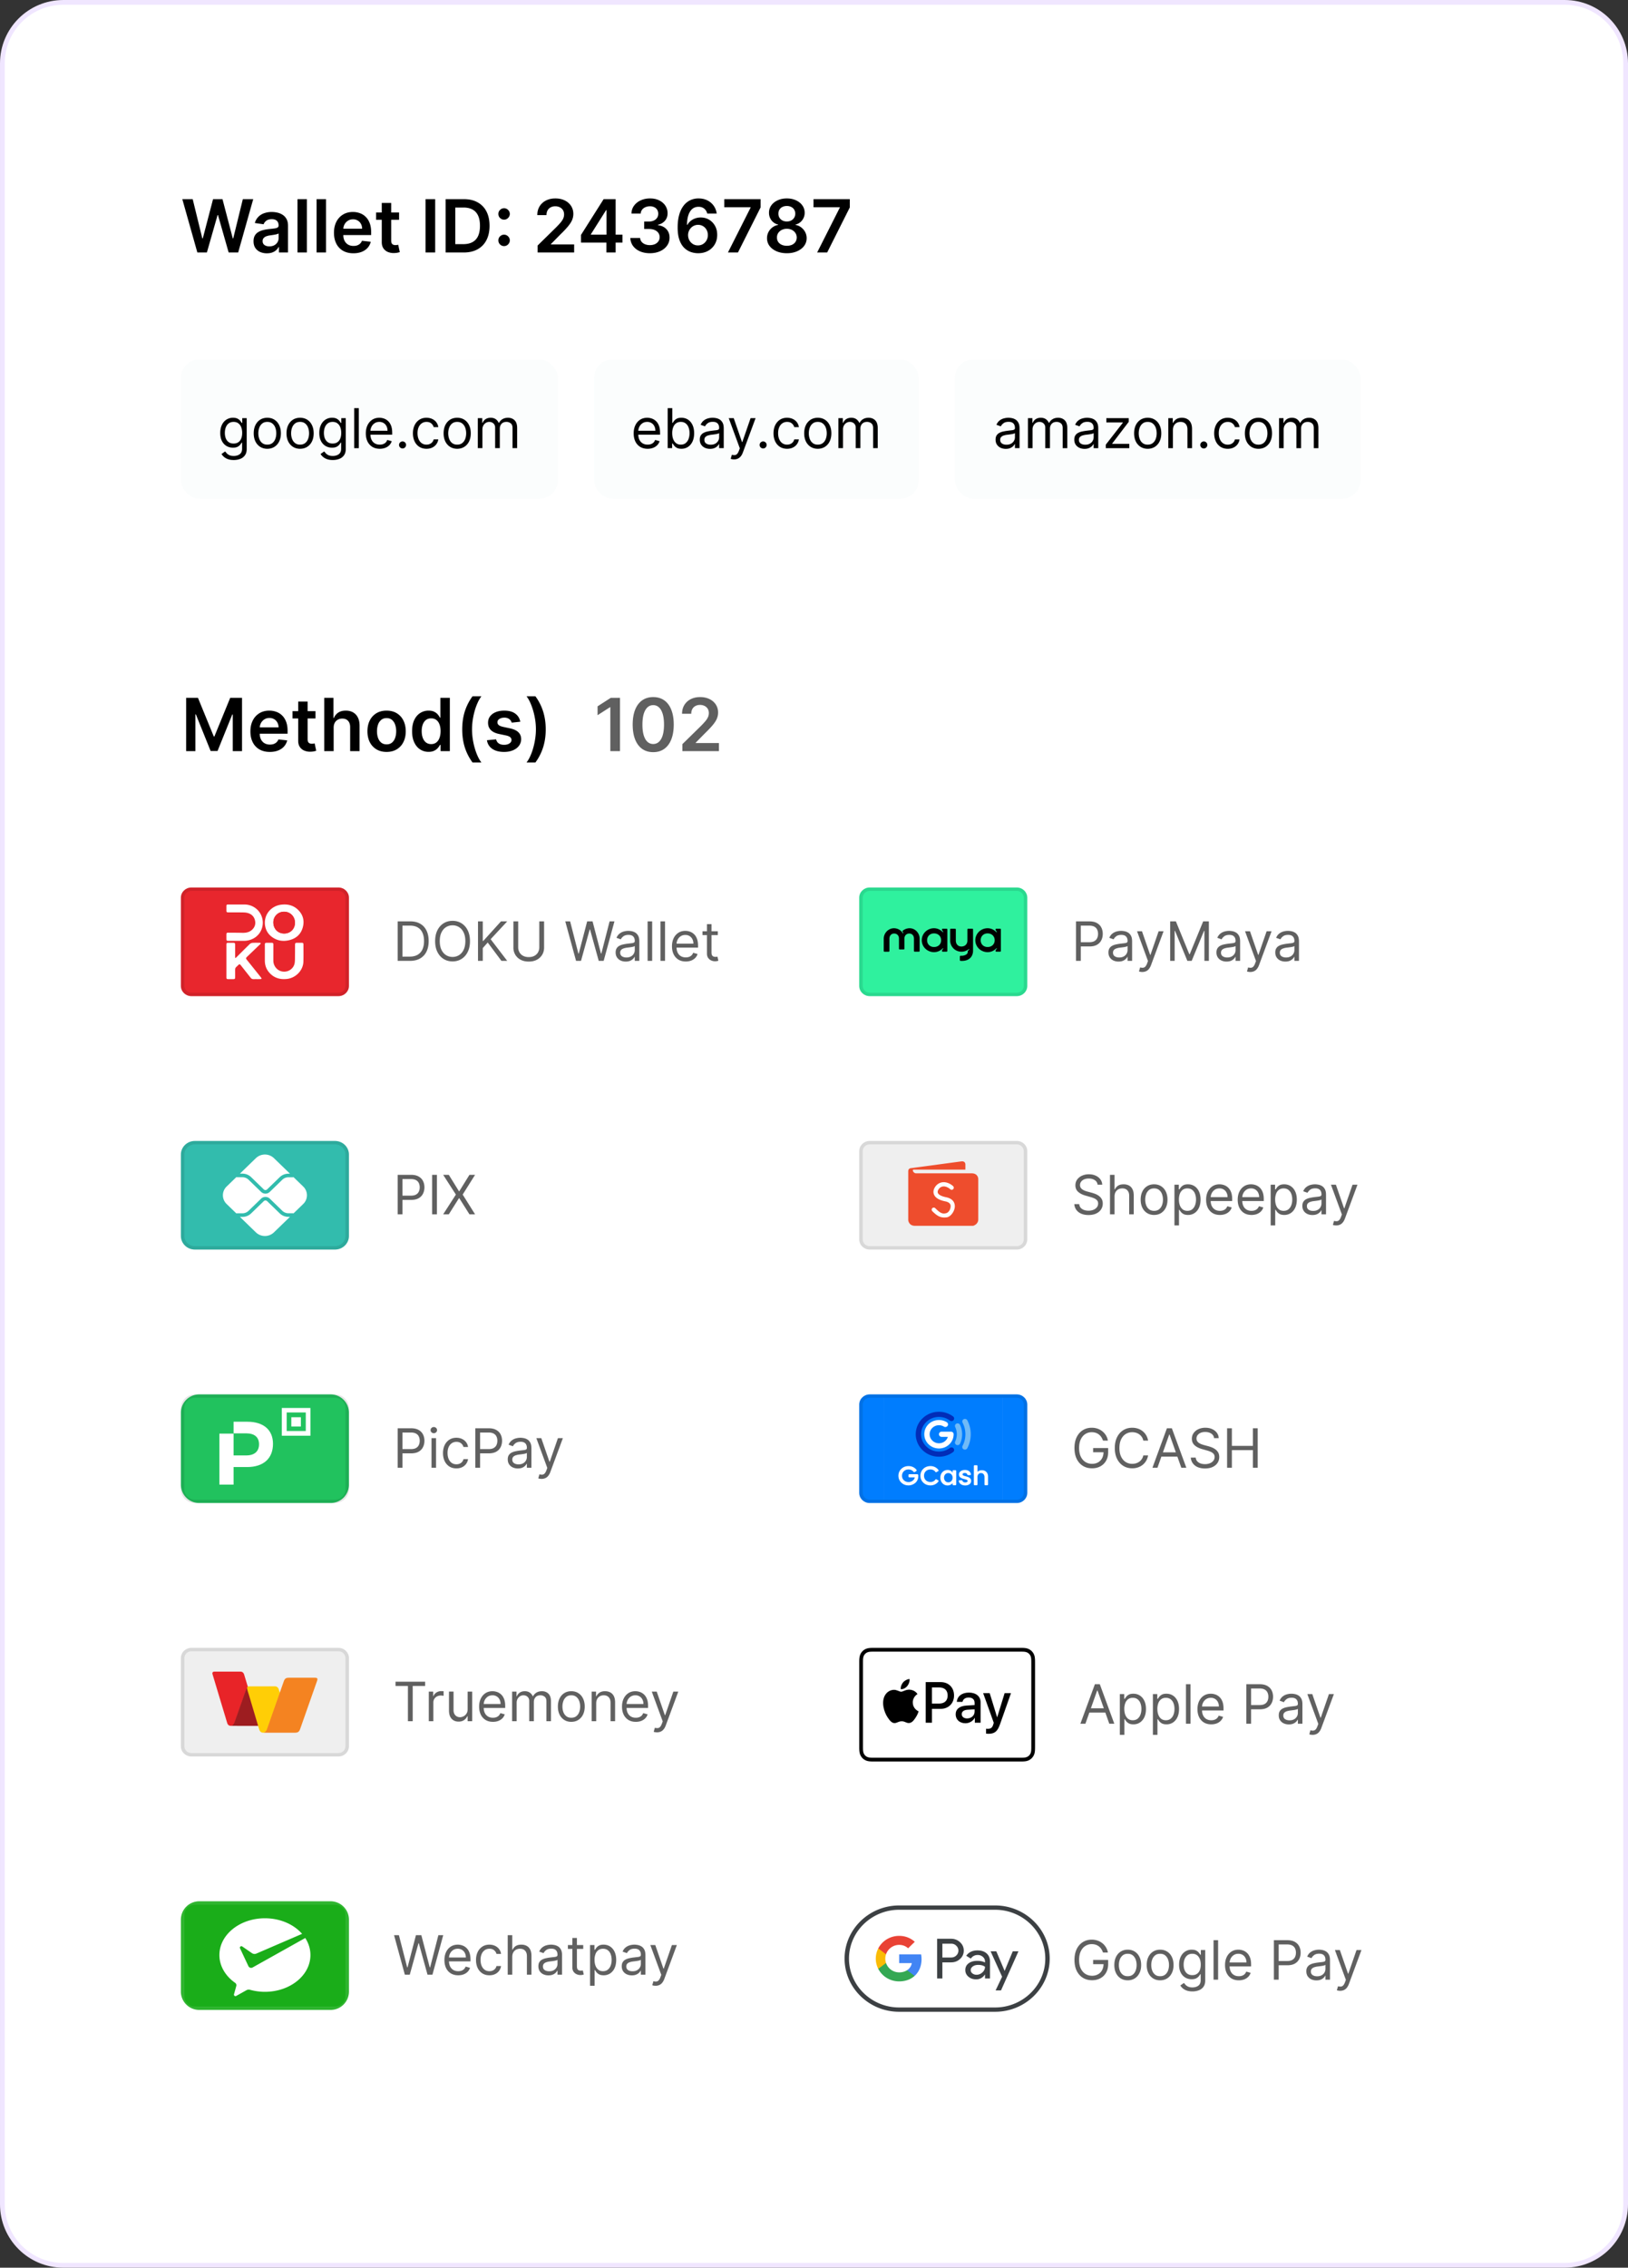 <svg xmlns="http://www.w3.org/2000/svg" width="342" height="476" fill="none"><rect width="100%" height="100%" fill="#333333" stroke="none"/><path fill="#fff" d="M13.3.5h315.4c7.07 0 12.801 5.73 12.801 12.8v449.4c0 7.07-5.731 12.801-12.801 12.801H13.3C6.23 475.501.5 469.77.5 462.7V13.3C.5 6.23 6.23.5 13.3.5"/><path stroke="#F0E6FF" stroke-width=".999" d="M13.3.5h315.4c7.07 0 12.801 5.73 12.801 12.8v449.4c0 7.07-5.731 12.801-12.801 12.801H13.3C6.23 475.501.5 469.77.5 462.7V13.3C.5 6.23 6.23.5 13.3.5Z"/><path fill="#000" d="M41.46 53 38.3 41.807h2.181l2.017 8.225h.104l2.153-8.225h1.984l2.159 8.23h.098l2.017-8.23h2.18L50.034 53h-2l-2.24-7.853h-.088L43.46 53zm14.61.17a3.5 3.5 0 0 1-1.437-.285 2.35 2.35 0 0 1-1.005-.852q-.366-.563-.366-1.389 0-.71.262-1.175a2.03 2.03 0 0 1 .716-.743 3.6 3.6 0 0 1 1.022-.42q.573-.148 1.186-.214.737-.075 1.197-.136.459-.066.666-.197.214-.136.214-.42v-.034q0-.617-.367-.956-.366-.339-1.054-.339-.728 0-1.154.317-.42.316-.568.749l-1.847-.263a2.95 2.95 0 0 1 .721-1.279 3.14 3.14 0 0 1 1.23-.776 4.7 4.7 0 0 1 1.607-.262q.607 0 1.207.142.601.143 1.099.47.496.323.798.88.306.557.306 1.394V53h-1.902v-1.153h-.066q-.18.35-.508.656-.322.3-.814.486-.486.18-1.142.18m.514-1.454q.596 0 1.033-.235.438-.24.672-.634.24-.394.241-.858v-.99a.9.9 0 0 1-.317.143q-.219.065-.492.114-.273.05-.54.088l-.465.065a3.5 3.5 0 0 0-.793.197 1.3 1.3 0 0 0-.552.383q-.202.24-.202.623 0 .547.399.825.4.279 1.016.279m7.887-9.909V53h-1.979V41.807zm4.013 0V53h-1.979V41.807zm5.75 11.357q-1.262 0-2.18-.525a3.55 3.55 0 0 1-1.405-1.497q-.492-.973-.492-2.29 0-1.295.492-2.274a3.7 3.7 0 0 1 1.388-1.53q.891-.552 2.093-.552.777 0 1.465.252.694.245 1.224.765.536.52.842 1.322.306.798.306 1.902v.607h-6.88V48.01h4.984a2.1 2.1 0 0 0-.246-1.01 1.8 1.8 0 0 0-.673-.706 1.9 1.9 0 0 0-.994-.257q-.607 0-1.066.296a2.03 2.03 0 0 0-.716.765 2.2 2.2 0 0 0-.257 1.032v1.165q0 .732.268 1.257.268.52.749.797.48.274 1.126.274.431 0 .781-.12.35-.126.607-.367.256-.24.388-.595l1.847.207a2.9 2.9 0 0 1-.667 1.28q-.486.54-1.246.84-.76.297-1.738.296m9.599-8.559v1.53h-4.826v-1.53zm-3.635-2.01h1.979v7.88q0 .399.12.612a.65.65 0 0 0 .328.284q.202.077.448.077.186 0 .339-.027.157-.028.24-.05l.334 1.547a4 4 0 0 1-.454.12q-.29.066-.71.077a3.2 3.2 0 0 1-1.34-.224 2.1 2.1 0 0 1-.945-.776q-.345-.525-.339-1.312zm11.222-.788V53h-2.028V41.807zM97.408 53h-3.793V41.807h3.87q1.665 0 2.863.672a4.5 4.5 0 0 1 1.848 1.919q.645 1.25.644 2.995 0 1.749-.65 3.006a4.5 4.5 0 0 1-1.864 1.929Q99.114 53 97.408 53m-1.765-1.754h1.667q1.17 0 1.95-.427a2.73 2.73 0 0 0 1.176-1.284q.393-.858.393-2.142 0-1.285-.393-2.132-.394-.852-1.164-1.273-.765-.426-1.902-.426h-1.727zm10.255.41a1.17 1.17 0 0 1-.852-.35 1.14 1.14 0 0 1-.35-.853 1.12 1.12 0 0 1 .35-.841 1.17 1.17 0 0 1 .852-.35q.482 0 .836.35a1.15 1.15 0 0 1 .192 1.448q-.164.273-.438.437a1.14 1.14 0 0 1-.59.159m0-5.548a1.17 1.17 0 0 1-.852-.35 1.14 1.14 0 0 1-.35-.852 1.12 1.12 0 0 1 .35-.842q.355-.354.852-.355.482 0 .836.355.361.35.367.842a1.16 1.16 0 0 1-.175.601q-.164.273-.438.437-.267.165-.59.164M112.939 53v-1.465l3.886-3.809q.557-.563.929-1 .37-.437.557-.847.186-.41.186-.875 0-.53-.241-.907a1.6 1.6 0 0 0-.661-.59 2.1 2.1 0 0 0-.956-.208 2 2 0 0 0-.968.23q-.415.224-.645.64-.224.415-.224.988h-1.929q0-1.066.487-1.852.486-.787 1.339-1.219.858-.432 1.967-.432 1.126 0 1.978.421.854.42 1.323 1.153.476.733.476 1.673 0 .628-.241 1.235-.24.606-.847 1.344-.602.738-1.689 1.787l-1.929 1.962v.077h4.875V53zm9.116-2.077v-1.612l4.749-7.504h1.344v2.296h-.819l-3.197 5.066v.087h6.629v1.667zM127.394 53v-2.569l.022-.721v-7.903h1.913V53zm9.13.153q-1.18 0-2.099-.404-.912-.405-1.443-1.126a2.92 2.92 0 0 1-.563-1.667h2.055q.028.453.301.792.273.334.727.52.453.185 1.016.185.601 0 1.066-.207a1.75 1.75 0 0 0 .727-.59q.262-.378.257-.87a1.5 1.5 0 0 0-.262-.896q-.268-.387-.777-.607-.502-.218-1.213-.218h-.989v-1.563h.989q.585 0 1.022-.202a1.65 1.65 0 0 0 .694-.569q.252-.372.246-.858a1.5 1.5 0 0 0-.213-.825 1.44 1.44 0 0 0-.607-.552 2 2 0 0 0-.912-.197q-.514 0-.951.186-.438.185-.705.53a1.34 1.34 0 0 0-.284.81h-1.952q.022-.942.542-1.651a3.5 3.5 0 0 1 1.399-1.115q.874-.405 1.962-.405 1.12 0 1.945.421.83.415 1.285 1.12.453.705.453 1.558.006.945-.557 1.585-.558.64-1.465.836v.087q1.18.165 1.809.875.634.705.629 1.754 0 .94-.536 1.684-.53.738-1.465 1.158-.929.42-2.131.421m10.106 0a4.7 4.7 0 0 1-1.568-.279 3.7 3.7 0 0 1-1.377-.902q-.613-.628-.973-1.666-.361-1.044-.355-2.585 0-1.438.306-2.564.306-1.125.88-1.901a3.9 3.9 0 0 1 1.382-1.192 4 4 0 0 1 1.82-.41q1.054 0 1.869.416.82.414 1.323 1.136.503.717.623 1.618h-1.995a1.8 1.8 0 0 0-.628-1.027q-.47-.389-1.192-.388-1.164 0-1.792 1.01-.624 1.012-.629 2.777h.077q.267-.48.694-.825a3.2 3.2 0 0 1 .962-.53q.54-.192 1.142-.192.984 0 1.765.47.787.47 1.246 1.296.459.82.454 1.88.005 1.104-.503 1.983a3.65 3.65 0 0 1-1.416 1.378q-.906.502-2.115.497m-.011-1.64q.597 0 1.066-.29.47-.289.743-.78a2.2 2.2 0 0 0 .268-1.105q.006-.6-.262-1.087a2 2 0 0 0-.727-.77 2 2 0 0 0-1.06-.285q-.442 0-.825.17-.384.168-.667.47a2.2 2.2 0 0 0-.612 1.519q.005.584.273 1.076.267.492.738.787.47.295 1.065.295M152.921 53l4.76-9.422v-.077h-5.525v-1.694h7.624v1.733L155.025 53zm12.376.153q-1.22 0-2.164-.41-.94-.41-1.476-1.12a2.64 2.64 0 0 1-.525-1.623 2.7 2.7 0 0 1 .306-1.296q.312-.59.842-.983a2.7 2.7 0 0 1 1.191-.509v-.076a2.37 2.37 0 0 1-1.399-.88 2.54 2.54 0 0 1-.524-1.601 2.54 2.54 0 0 1 .481-1.541q.486-.678 1.333-1.066.847-.394 1.935-.394 1.077 0 1.918.394.847.388 1.334 1.066.49.677.491 1.54a2.53 2.53 0 0 1-.541 1.602q-.536.688-1.382.88v.076q.655.11 1.18.509.53.393.842.983.317.591.317 1.296 0 .906-.536 1.623-.536.71-1.475 1.12-.935.41-2.148.41m0-1.563q.628 0 1.093-.213.464-.219.721-.612a1.66 1.66 0 0 0 .263-.907 1.7 1.7 0 0 0-.279-.946 1.84 1.84 0 0 0-.738-.65 2.3 2.3 0 0 0-1.06-.235 2.36 2.36 0 0 0-1.071.235 1.87 1.87 0 0 0-.744.65 1.66 1.66 0 0 0-.262.946q-.006.513.251.907.257.387.722.606.47.219 1.104.219m0-5.1q.513 0 .907-.207a1.6 1.6 0 0 0 .628-.579 1.63 1.63 0 0 0 .235-.858 1.6 1.6 0 0 0-.229-.842 1.5 1.5 0 0 0-.623-.563 2 2 0 0 0-.918-.202q-.53 0-.935.202a1.5 1.5 0 0 0-.623.563q-.219.36-.213.842-.006.486.219.858.23.366.628.58.405.207.924.207m6.365 6.51 4.761-9.422v-.077h-5.526v-1.694h7.624v1.733L173.766 53z"/><rect width="79.2" height="29.2" x="38" y="75.468" fill="#F5FAFA" fill-opacity=".4" rx="3.848"/><path fill="#000" d="M49.104 96.56q-.7 0-1.205-.18a2.6 2.6 0 0 1-.84-.468 2.6 2.6 0 0 1-.529-.614l.77-.541q.132.171.333.393.2.225.549.39.352.167.922.168.763 0 1.258-.37.496-.368.496-1.155v-1.28h-.082a5 5 0 0 1-.303.427 1.7 1.7 0 0 1-.557.447q-.36.193-.976.193-.763 0-1.369-.361a2.53 2.53 0 0 1-.955-1.05q-.348-.688-.348-1.672 0-.967.34-1.684.34-.722.947-1.115a2.5 2.5 0 0 1 1.401-.398q.615 0 .976.205.365.2.557.46.198.254.304.417h.098v-1h.935v6.476q0 .811-.37 1.32a2.1 2.1 0 0 1-.983.75q-.615.243-1.369.242m-.033-3.46q.582 0 .984-.266t.61-.766q.21-.501.21-1.197a3.3 3.3 0 0 0-.205-1.201 1.8 1.8 0 0 0-.607-.816q-.401-.295-.992-.295-.615 0-1.024.312-.407.31-.611.836-.201.525-.201 1.164 0 .656.205 1.16.21.5.615.787.41.282 1.016.283m7.083 1.1q-.852 0-1.496-.407a2.76 2.76 0 0 1-1-1.135q-.357-.73-.357-1.705 0-.983.357-1.718.36-.733 1-1.14.645-.405 1.496-.405.853 0 1.492.406.645.405 1 1.14.36.733.361 1.717 0 .976-.36 1.705a2.7 2.7 0 0 1-1 1.135q-.64.405-1.493.406m0-.87q.648 0 1.066-.332t.619-.873q.2-.54.2-1.172t-.2-1.177a2 2 0 0 0-.62-.88q-.417-.337-1.065-.337t-1.065.336a2 2 0 0 0-.62.881q-.2.546-.2 1.177 0 .63.2 1.172.2.54.62.873.417.332 1.065.332m6.887.87q-.852 0-1.496-.407a2.76 2.76 0 0 1-1-1.135q-.357-.73-.357-1.705 0-.983.357-1.718.36-.733 1-1.14.645-.405 1.496-.405.853 0 1.492.406.645.405 1 1.14.36.733.361 1.717 0 .976-.36 1.705a2.7 2.7 0 0 1-1 1.135q-.64.405-1.493.406m0-.87q.648 0 1.066-.332t.619-.873q.2-.54.2-1.172t-.2-1.177a2 2 0 0 0-.619-.88q-.418-.337-1.066-.337-.647 0-1.065.336a2 2 0 0 0-.62.881q-.2.546-.2 1.177 0 .63.2 1.172.201.54.62.873.418.332 1.065.332m6.871 3.23q-.7 0-1.205-.18a2.6 2.6 0 0 1-.84-.468 2.6 2.6 0 0 1-.529-.614l.77-.541q.132.171.333.393.2.225.549.39.352.167.922.168.762 0 1.258-.37.496-.368.496-1.155v-1.28h-.081a5 5 0 0 1-.304.427 1.7 1.7 0 0 1-.557.447q-.36.193-.976.193-.762 0-1.369-.361a2.53 2.53 0 0 1-.955-1.05q-.348-.688-.348-1.672 0-.967.34-1.684.34-.722.947-1.115a2.5 2.5 0 0 1 1.402-.398q.615 0 .975.205.365.2.558.46.196.254.303.417h.098v-1h.935v6.476q0 .811-.37 1.32a2.1 2.1 0 0 1-.983.75q-.615.243-1.369.242m-.033-3.46q.582 0 .984-.266t.61-.766q.21-.501.21-1.197 0-.68-.205-1.201a1.8 1.8 0 0 0-.607-.816q-.4-.295-.992-.295-.615 0-1.024.312-.406.31-.611.836-.201.525-.201 1.164 0 .656.205 1.16.21.5.615.787.41.282 1.016.283m5.493-7.427v8.395h-.968v-8.395zm4.411 8.526q-.91 0-1.57-.401a2.7 2.7 0 0 1-1.012-1.132q-.352-.73-.352-1.697t.352-1.705q.356-.742.992-1.156.64-.418 1.492-.418.492 0 .971.164.48.164.873.533.394.365.628.967.233.603.233 1.484v.41h-4.853v-.836h3.87q0-.533-.214-.951a1.6 1.6 0 0 0-.598-.66 1.7 1.7 0 0 0-.91-.242q-.578 0-1 .287a1.9 1.9 0 0 0-.644.738q-.225.454-.225.975v.558q0 .712.246 1.209.25.492.692.75.443.254 1.03.254.38 0 .688-.106.312-.112.537-.328.225-.221.348-.55l.935.263a2.1 2.1 0 0 1-.496.836q-.349.357-.86.557a3.2 3.2 0 0 1-1.153.197m4.784-.065a.7.7 0 0 1-.52-.218.7.7 0 0 1-.218-.52.7.7 0 0 1 .217-.52.7.7 0 0 1 .52-.218.7.7 0 0 1 .521.217.7.7 0 0 1 .218.52.765.765 0 0 1-.369.64.7.7 0 0 1-.37.099m5.031.065q-.885 0-1.525-.418a2.73 2.73 0 0 1-.983-1.152q-.345-.734-.345-1.676 0-.96.353-1.693.356-.738.992-1.152.639-.418 1.492-.418.663 0 1.197.246.533.245.873.689t.422 1.033h-.968a1.5 1.5 0 0 0-.491-.763q-.377-.336-1.017-.336-.566 0-.992.295a1.9 1.9 0 0 0-.66.824q-.234.53-.233 1.242 0 .73.23 1.27.233.542.655.841.426.3 1 .3.378 0 .685-.132a1.41 1.41 0 0 0 .823-.967h.968a2.24 2.24 0 0 1-.406 1.004q-.32.443-.848.705-.525.258-1.222.258m6.448 0q-.853 0-1.496-.406a2.76 2.76 0 0 1-1-1.135q-.357-.73-.357-1.705 0-.983.356-1.718.36-.733 1-1.14.644-.405 1.497-.405.852 0 1.492.406.643.405 1 1.14.36.733.36 1.717 0 .976-.36 1.705a2.7 2.7 0 0 1-1 1.135q-.64.405-1.492.406m0-.869q.647 0 1.065-.332.419-.332.62-.873.2-.54.2-1.172t-.2-1.177a2 2 0 0 0-.62-.88q-.418-.337-1.065-.337-.648 0-1.066.336a2 2 0 0 0-.619.881q-.2.546-.2 1.177 0 .63.2 1.172.2.54.619.873.418.332 1.066.332m4.329.738v-6.296h.935v.984h.082q.197-.504.635-.783.439-.283 1.053-.283.623 0 1.037.283.418.279.652.783h.066q.242-.488.725-.775.484-.29 1.16-.29.845 0 1.382.528.537.525.537 1.635v4.214h-.968v-4.214q0-.696-.381-.996a1.4 1.4 0 0 0-.898-.299q-.663 0-1.029.402-.364.397-.364 1.008v4.099h-.984v-4.312q0-.537-.348-.865-.35-.332-.898-.332-.378 0-.705.2-.324.202-.525.558a1.65 1.65 0 0 0-.197.816v3.935z"/><rect width="68.2" height="29.2" x="124.8" y="75.468" fill="#F5FAFA" fill-opacity=".4" rx="3.848"/><path fill="#000" d="M136.054 94.2q-.91 0-1.57-.403a2.7 2.7 0 0 1-1.013-1.13q-.352-.73-.352-1.698 0-.967.352-1.705.357-.742.992-1.156.64-.418 1.492-.418.492 0 .972.164.478.164.873.533.393.365.627.967.234.603.234 1.484v.41h-4.854v-.836h3.87q0-.533-.213-.951a1.6 1.6 0 0 0-.599-.66 1.7 1.7 0 0 0-.91-.242q-.577 0-1 .287a1.9 1.9 0 0 0-.643.738 2.16 2.16 0 0 0-.226.975v.558q0 .712.246 1.209.25.492.693.75.442.254 1.029.254.38 0 .688-.106a1.5 1.5 0 0 0 .537-.328q.226-.221.349-.55l.934.263a2.06 2.06 0 0 1-.496.836 2.4 2.4 0 0 1-.861.557 3.2 3.2 0 0 1-1.151.197m4.209-.132v-8.395h.968v3.1h.082a8 8 0 0 1 .295-.419q.192-.258.549-.459.36-.205.975-.205.796 0 1.402.398.607.397.947 1.127t.34 1.721q0 1-.34 1.734-.34.73-.943 1.132a2.46 2.46 0 0 1-1.389.397q-.607 0-.972-.2a1.8 1.8 0 0 1-.561-.464 6 6 0 0 1-.303-.434h-.115v.967zm.951-3.148q0 .713.209 1.258.21.541.611.849.402.303.984.303.606 0 1.012-.32a1.96 1.96 0 0 0 .615-.869q.209-.549.209-1.221 0-.664-.205-1.197a1.85 1.85 0 0 0-.611-.848q-.405-.316-1.02-.316-.59 0-.992.3-.402.294-.607.827a3.4 3.4 0 0 0-.205 1.234m7.94 3.296q-.599 0-1.086-.226a1.86 1.86 0 0 1-.775-.66q-.287-.435-.287-1.05 0-.54.213-.876.213-.34.57-.533t.787-.287q.434-.099.873-.156.574-.074.93-.11.362-.042.525-.136.168-.094.168-.328v-.032q0-.608-.332-.943-.328-.336-.996-.336-.693 0-1.086.303t-.554.648l-.918-.328q.246-.574.656-.894a2.5 2.5 0 0 1 .902-.45 3.7 3.7 0 0 1 .967-.132q.303 0 .697.074.398.07.767.29.373.222.618.669.246.447.246 1.197v4.148h-.967v-.853h-.049a1.7 1.7 0 0 1-.328.439 1.9 1.9 0 0 1-.611.398q-.381.164-.93.164m.147-.87q.574 0 .968-.225a1.53 1.53 0 0 0 .803-1.332v-.885q-.062.074-.27.135a5 5 0 0 1-.476.102 22 22 0 0 1-.926.123 3.7 3.7 0 0 0-.705.16 1.2 1.2 0 0 0-.525.324q-.197.213-.197.582 0 .504.373.763.378.254.955.254m4.902 3.083a2.1 2.1 0 0 1-.705-.115l.246-.852q.352.09.623.065a.75.75 0 0 0 .479-.242q.213-.213.39-.692l.18-.492-2.328-6.329h1.049l1.738 5.017h.066l1.737-5.017h1.05l-2.673 7.214q-.18.487-.446.808a1.7 1.7 0 0 1-.619.48 1.9 1.9 0 0 1-.787.155m6.112-2.295a.7.7 0 0 1-.52-.218.7.7 0 0 1-.218-.52.7.7 0 0 1 .218-.52.7.7 0 0 1 .52-.218q.303 0 .521.217a.71.71 0 0 1 .217.52.7.7 0 0 1-.103.37.76.76 0 0 1-.266.27.7.7 0 0 1-.369.099m5.031.065q-.885 0-1.524-.418a2.7 2.7 0 0 1-.984-1.152q-.345-.734-.344-1.676 0-.96.352-1.693.357-.738.992-1.152.64-.418 1.492-.418.665 0 1.197.246.532.245.873.689t.422 1.033h-.967a1.5 1.5 0 0 0-.492-.763q-.377-.336-1.017-.336-.565 0-.991.295a1.9 1.9 0 0 0-.66.824q-.234.53-.234 1.242 0 .73.23 1.27.233.542.655.841.427.3 1 .3.378 0 .685-.132a1.4 1.4 0 0 0 .521-.377q.213-.245.303-.59h.967a2.23 2.23 0 0 1-1.254 1.709q-.525.258-1.222.258m6.448 0q-.852 0-1.496-.406a2.76 2.76 0 0 1-1-1.135q-.357-.73-.357-1.705 0-.983.357-1.718a2.75 2.75 0 0 1 1-1.14q.644-.405 1.496-.405t1.492.406q.643.405 1 1.14.361.733.361 1.717 0 .976-.361 1.705a2.7 2.7 0 0 1-1 1.135q-.64.405-1.492.406m0-.869q.648 0 1.066-.332.417-.332.619-.873a3.3 3.3 0 0 0 .201-1.172q0-.631-.201-1.177a2 2 0 0 0-.619-.88q-.418-.337-1.066-.337t-1.066.336a2 2 0 0 0-.619.881q-.2.546-.2 1.177 0 .63.2 1.172.201.54.619.873t1.066.332m4.329.738v-6.296h.935v.984h.082q.197-.504.635-.783.44-.283 1.054-.283.623 0 1.037.283.418.279.652.783h.065a1.83 1.83 0 0 1 .726-.775q.483-.29 1.16-.29.844 0 1.381.528.537.525.537 1.635v4.214h-.967v-4.214q0-.696-.382-.996a1.4 1.4 0 0 0-.897-.299q-.665 0-1.029.402-.365.397-.365 1.008v4.099h-.984v-4.312q0-.537-.348-.865-.349-.332-.898-.332-.376 0-.705.2-.324.202-.524.558a1.64 1.64 0 0 0-.197.816v3.935z"/><rect width="85.2" height="29.2" x="200.6" y="75.468" fill="#F5FAFA" fill-opacity=".4" rx="3.848"/><path fill="#000" d="M211.293 94.216q-.599 0-1.086-.226a1.86 1.86 0 0 1-.775-.66q-.287-.435-.287-1.05 0-.54.213-.876.213-.34.57-.533t.787-.287q.435-.099.873-.156.575-.074.93-.11.362-.042.525-.136.168-.094.168-.328v-.032q0-.608-.332-.943-.327-.336-.996-.336-.693 0-1.086.303t-.553.648l-.919-.328q.246-.574.656-.894a2.5 2.5 0 0 1 .902-.45 3.7 3.7 0 0 1 .967-.132q.304 0 .697.074.398.07.767.29.373.222.619.669t.246 1.197v4.148h-.968v-.853h-.049a1.7 1.7 0 0 1-.328.439 1.9 1.9 0 0 1-.611.398q-.381.164-.93.164m.147-.87q.574 0 .968-.225a1.53 1.53 0 0 0 .803-1.332v-.885q-.062.074-.27.135a5 5 0 0 1-.476.102 22 22 0 0 1-.926.123 3.7 3.7 0 0 0-.705.16 1.2 1.2 0 0 0-.525.324q-.197.213-.197.582 0 .504.373.763.378.254.955.254m4.504.722v-6.296h.935v.984h.082q.197-.504.635-.783.438-.283 1.053-.283.623 0 1.037.283.418.279.652.783h.066q.242-.488.725-.775.484-.29 1.16-.29.845 0 1.382.528.536.525.536 1.635v4.214h-.967v-4.214q0-.696-.381-.996a1.4 1.4 0 0 0-.898-.299q-.663 0-1.029.402-.364.397-.364 1.008v4.099h-.984v-4.312q0-.537-.348-.865-.35-.332-.898-.332-.378 0-.705.2-.324.202-.525.558a1.65 1.65 0 0 0-.197.816v3.935zm11.885.148q-.599 0-1.086-.226a1.86 1.86 0 0 1-.775-.66q-.287-.435-.287-1.05 0-.54.213-.876.213-.34.57-.533t.787-.287q.435-.099.873-.156.575-.074.93-.11.362-.042.525-.136.168-.094.168-.328v-.032q0-.608-.332-.943-.327-.336-.996-.336-.693 0-1.086.303t-.553.648l-.919-.328q.246-.574.656-.894a2.5 2.5 0 0 1 .902-.45 3.7 3.7 0 0 1 .967-.132q.304 0 .697.074.398.07.767.29.372.222.619.669.245.447.245 1.197v4.148h-.967v-.853h-.049a1.7 1.7 0 0 1-.328.439 1.9 1.9 0 0 1-.611.398q-.381.164-.93.164m.147-.87q.574 0 .968-.225a1.53 1.53 0 0 0 .803-1.332v-.885q-.061.074-.27.135a5 5 0 0 1-.476.102 22 22 0 0 1-.926.123 3.7 3.7 0 0 0-.705.16 1.2 1.2 0 0 0-.525.324q-.197.213-.197.582 0 .504.373.763.378.254.955.254m4.324.722v-.738l3.574-4.59v-.066h-3.459v-.902h4.705v.77l-3.476 4.559v.065h3.591v.902zm8.802.131q-.852 0-1.496-.406a2.76 2.76 0 0 1-1-1.135q-.357-.73-.357-1.705 0-.983.357-1.718a2.75 2.75 0 0 1 1-1.14q.644-.405 1.496-.405.853 0 1.492.406.644.405 1 1.14.361.733.361 1.717 0 .976-.361 1.705a2.7 2.7 0 0 1-1 1.135q-.639.405-1.492.406m0-.869q.648 0 1.066-.332t.619-.873a3.3 3.3 0 0 0 .201-1.172q0-.631-.201-1.177a2 2 0 0 0-.619-.88q-.418-.337-1.066-.337t-1.066.336a2 2 0 0 0-.619.881q-.2.546-.2 1.177 0 .63.2 1.172.201.54.619.873t1.066.332m5.297-3.05v3.788h-.967v-6.296h.934v.984h.082q.222-.48.672-.77.451-.296 1.164-.296.64 0 1.119.262.48.26.746.787.267.525.267 1.328v4.001h-.967v-3.935q0-.742-.386-1.156-.385-.418-1.057-.418-.464 0-.828.2-.362.202-.57.587-.209.385-.209.935m6.49 3.854a.7.7 0 0 1-.521-.218.7.7 0 0 1-.217-.52.7.7 0 0 1 .217-.52.7.7 0 0 1 .521-.218.7.7 0 0 1 .52.217.7.7 0 0 1 .217.52.7.7 0 0 1-.102.37.8.8 0 0 1-.267.27.7.7 0 0 1-.368.099m5.031.065q-.885 0-1.525-.418a2.73 2.73 0 0 1-.984-1.152q-.344-.734-.344-1.676 0-.96.353-1.693.356-.738.992-1.152.639-.418 1.492-.418.663 0 1.196.246.534.245.873.689.34.443.423 1.033h-.968a1.5 1.5 0 0 0-.492-.763q-.377-.336-1.016-.336-.566 0-.992.295a1.93 1.93 0 0 0-.66.824q-.234.53-.234 1.242 0 .73.23 1.27.234.542.656.841.426.3 1 .3.376 0 .684-.132.308-.13.521-.377.213-.245.303-.59h.968q-.082.557-.406 1.004-.32.443-.849.705-.524.258-1.221.258m6.447 0q-.852 0-1.496-.406a2.76 2.76 0 0 1-1-1.135q-.356-.73-.356-1.705 0-.983.356-1.718.361-.733 1-1.14.644-.405 1.496-.405.853 0 1.492.406.644.405 1.001 1.14.36.733.36 1.717 0 .976-.36 1.705a2.7 2.7 0 0 1-1.001 1.135q-.639.405-1.492.406m0-.869q.648 0 1.066-.332t.619-.873a3.3 3.3 0 0 0 .201-1.172q0-.631-.201-1.177a2 2 0 0 0-.619-.88q-.418-.337-1.066-.337-.647 0-1.065.336a2 2 0 0 0-.619.881 3.4 3.4 0 0 0-.201 1.177q0 .63.201 1.172.2.54.619.873.418.332 1.065.332m4.33.738v-6.296h.934v.984h.082q.197-.504.636-.783.438-.283 1.053-.283.623 0 1.037.283.418.279.652.783h.066q.242-.488.725-.775.483-.29 1.16-.29.844 0 1.381.528.537.525.537 1.635v4.214h-.967v-4.214q0-.696-.381-.996t-.898-.299q-.664 0-1.029.402-.365.397-.365 1.008v4.099h-.983v-4.312q0-.537-.349-.865-.348-.332-.897-.332-.378 0-.705.2-.324.202-.525.558a1.65 1.65 0 0 0-.197.816v3.935zM39.104 146.475h2.481l3.323 8.111h.131l3.323-8.111h2.481v11.193h-1.945v-7.69h-.104l-3.093 7.657h-1.454l-3.094-7.673h-.103v7.706h-1.946zm17.576 11.357q-1.263 0-2.18-.525a3.55 3.55 0 0 1-1.405-1.497q-.492-.973-.492-2.29 0-1.295.492-2.274a3.7 3.7 0 0 1 1.388-1.53q.891-.552 2.093-.552.777 0 1.465.252a3.3 3.3 0 0 1 1.224.765q.536.52.842 1.322.306.798.306 1.902v.607h-6.88v-1.334h4.983a2.1 2.1 0 0 0-.246-1.011 1.8 1.8 0 0 0-.672-.705 1.9 1.9 0 0 0-.995-.257q-.607 0-1.065.295a2.04 2.04 0 0 0-.716.766 2.2 2.2 0 0 0-.257 1.032v1.165q0 .732.268 1.257.267.52.749.797.48.274 1.125.274.432 0 .782-.12.35-.126.607-.367.255-.24.388-.595l1.847.207a2.9 2.9 0 0 1-.667 1.279q-.487.541-1.246.842-.76.295-1.738.295m9.598-8.559v1.531h-4.826v-1.531zm-3.634-2.011h1.978v7.881q0 .399.12.612a.65.65 0 0 0 .328.284q.203.077.449.077.185 0 .338-.027.159-.028.24-.05l.334 1.547a4 4 0 0 1-.453.12q-.29.065-.71.077a3.2 3.2 0 0 1-1.34-.224 2.1 2.1 0 0 1-.945-.776q-.345-.525-.34-1.312zm7.448 5.487v4.919h-1.979v-11.193h1.935v4.225h.098q.295-.71.913-1.121.623-.414 1.585-.415.874 0 1.525.366a2.47 2.47 0 0 1 1.005 1.071q.36.705.361 1.722v5.345h-1.978v-5.039q0-.847-.438-1.317-.431-.476-1.213-.476-.525 0-.94.23a1.6 1.6 0 0 0-.645.65q-.23.427-.23 1.033m11.121 5.083q-1.23 0-2.131-.541a3.67 3.67 0 0 1-1.4-1.514q-.49-.973-.491-2.274 0-1.3.492-2.278a3.67 3.67 0 0 1 1.399-1.52q.902-.541 2.131-.541 1.23 0 2.132.541a3.63 3.63 0 0 1 1.393 1.52q.498.978.498 2.278t-.498 2.274a3.64 3.64 0 0 1-1.393 1.514q-.902.541-2.132.541m.011-1.585q.667 0 1.115-.366.448-.371.667-.995.225-.623.224-1.388a4.1 4.1 0 0 0-.224-1.394 2.2 2.2 0 0 0-.667-1q-.448-.37-1.115-.371-.683 0-1.136.371a2.24 2.24 0 0 0-.673 1q-.218.623-.218 1.394 0 .765.218 1.388.225.624.672.995.454.366 1.137.366m8.806 1.569q-.99 0-1.77-.509-.782-.508-1.236-1.475t-.453-2.35q0-1.4.459-2.361.465-.968 1.251-1.46a3.2 3.2 0 0 1 1.754-.497q.738 0 1.214.252.475.245.754.595.279.345.432.651h.082v-4.187H94.5v11.193h-1.946v-1.323h-.12q-.153.306-.443.651a2.4 2.4 0 0 1-.765.579q-.475.24-1.197.241m.552-1.624q.629 0 1.071-.338.443-.345.672-.957t.23-1.426q0-.815-.23-1.416-.224-.601-.666-.934-.437-.334-1.077-.334-.66 0-1.104.345-.442.344-.667.951-.225.606-.224 1.388 0 .787.224 1.404.23.612.672.968.449.35 1.099.349m6.519-3.087q0-2.05.54-3.766a10.9 10.9 0 0 1 1.624-3.181h1.863a7 7 0 0 0-.776 1.328 12 12 0 0 0-.628 1.716 16 16 0 0 0-.415 1.93 13.5 13.5 0 0 0-.148 1.973q0 1.294.257 2.623.262 1.328.705 2.459.449 1.137 1.005 1.858h-1.863a10.9 10.9 0 0 1-1.623-3.175q-.541-1.722-.541-3.765m12.199-1.613-1.803.197a1.5 1.5 0 0 0-.268-.514 1.34 1.34 0 0 0-.503-.388 1.8 1.8 0 0 0-.776-.147q-.618 0-1.038.268-.416.267-.41.694a.73.73 0 0 0 .268.595q.278.23.918.377l1.432.306q1.191.257 1.77.815.585.557.591 1.459a2.3 2.3 0 0 1-.465 1.399q-.453.601-1.262.94-.81.339-1.858.339-1.542 0-2.482-.645-.94-.651-1.12-1.809l1.929-.186q.131.568.558.858.426.29 1.109.29.705 0 1.131-.29.432-.289.432-.716a.74.74 0 0 0-.279-.595q-.273-.235-.852-.361l-1.432-.301q-1.208-.251-1.787-.847-.58-.601-.574-1.519-.005-.776.421-1.345.432-.573 1.197-.885.77-.317 1.776-.317 1.476 0 2.323.629.853.628 1.054 1.699m5.343 1.613q0 2.043-.547 3.765a10.8 10.8 0 0 1-1.618 3.175h-1.863q.42-.54.776-1.322.36-.781.623-1.716.267-.935.415-1.935a13 13 0 0 0-.109-4.591 14 14 0 0 0-.705-2.465q-.443-1.136-1-1.858h1.863a10.8 10.8 0 0 1 1.618 3.181q.546 1.716.547 3.766"/><path fill="#606060" d="M130.242 146.475v11.193h-2.027v-9.22h-.066l-2.618 1.673v-1.859l2.782-1.787zm6.98 11.406q-1.35 0-2.318-.683-.962-.688-1.481-1.984-.513-1.3-.513-3.131.004-1.831.519-3.116.52-1.289 1.481-1.967.967-.678 2.312-.678t2.311.678q.968.678 1.481 1.967.52 1.29.52 3.116 0 1.835-.52 3.137-.513 1.295-1.481 1.978-.962.683-2.311.683m0-1.71q1.049 0 1.655-1.033.613-1.04.613-3.055 0-1.333-.279-2.241-.279-.907-.787-1.366a1.72 1.72 0 0 0-1.202-.465q-1.045 0-1.651 1.038-.606 1.033-.612 3.034-.005 1.338.268 2.251.279.913.787 1.377.508.46 1.208.46m6.127 1.497v-1.465l3.886-3.809q.558-.563.929-1 .372-.438.558-.847.186-.41.186-.875 0-.53-.241-.907a1.6 1.6 0 0 0-.661-.59 2.1 2.1 0 0 0-.957-.208q-.552 0-.967.23a1.58 1.58 0 0 0-.645.639q-.224.416-.224.989h-1.929q0-1.065.486-1.852a3.3 3.3 0 0 1 1.339-1.219q.858-.432 1.968-.432 1.125 0 1.978.421.852.421 1.323 1.153.475.732.475 1.673 0 .628-.24 1.235-.241.606-.847 1.344-.602.738-1.689 1.787l-1.929 1.962v.077h4.875v1.694z"/><path fill="#E8262D" d="M38 188.429c0-1.18.988-2.137 2.206-2.137h30.89c1.22 0 2.207.957 2.207 2.137v18.525c0 1.181-.988 2.138-2.206 2.138h-30.89c-1.22 0-2.207-.957-2.207-2.138z"/><path fill="#000" fill-opacity=".1" fill-rule="evenodd" d="M71.097 187.004h-30.89c-.813 0-1.471.638-1.471 1.425v18.525c0 .787.658 1.425 1.47 1.425h30.89c.813 0 1.472-.638 1.472-1.425v-18.525c0-.787-.659-1.425-1.471-1.425m-30.89-.712c-1.22 0-2.207.957-2.207 2.137v18.525c0 1.181.988 2.138 2.206 2.138h30.89c1.22 0 2.207-.957 2.207-2.138v-18.525c0-1.18-.988-2.137-2.206-2.137z" clip-rule="evenodd"/><path fill="#fff" d="M55.637 193.674c.002-1.935 1.434-3.522 3.408-3.772 1.337-.17 2.552.105 3.534 1.041 1.106 1.055 1.424 2.359 1.008 3.79-.404 1.39-1.392 2.268-2.821 2.614-1.383.335-2.674.102-3.795-.8-.862-.693-1.335-1.731-1.334-2.873m4.06 2.279c1.293.003 2.267-.965 2.27-2.257.004-1.304-.984-2.317-2.27-2.325-1.277-.008-2.27.966-2.273 2.231-.004 1.362.95 2.348 2.273 2.351M49.428 201.122c.1-.076.165-.113.216-.163.944-.938 1.88-1.883 2.837-2.808a.97.97 0 0 1 .57-.244c.508-.033 1.02-.013 1.531-.008.07.001.14.04.21.061-.035.07-.055.154-.108.206-.936.903-1.877 1.801-2.815 2.701-.23.221-.233.329-.03.582q1.507 1.871 3.006 3.748c.057.07.076.17.112.256-.092.024-.183.068-.276.069-.48.007-.96-.001-1.44.005a.68.68 0 0 1-.575-.278q-1.034-1.311-2.07-2.621c-.224-.283-.3-.291-.562-.033-.674.662-.639.46-.635 1.471q.003.543 0 1.088c-.001.285-.086.369-.368.371q-.557.003-1.115 0c-.263-.002-.352-.085-.353-.333v-6.963c0-.238.09-.329.334-.332q.569-.005 1.138 0c.269.002.363.092.364.355q.001 1.281.001 2.562c0 .086.015.171.027.309zM55.637 200.118v-1.816c.001-.338.073-.405.427-.406h.976c.307.001.387.077.387.372 0 1.134-.007 2.269-.002 3.403.004.966.636 1.855 1.521 2.159 1.349.463 2.79-.384 2.97-1.773.064-.499.048-1.01.054-1.516.01-.748.007-1.497.011-2.245.002-.318.089-.399.417-.4.34-.001.68-.004 1.022.001.227.002.326.096.326.319.002 1.217.028 2.436-.01 3.652-.056 1.825-1.593 3.408-3.454 3.617-1.553.174-2.862-.264-3.842-1.485-.547-.681-.798-1.475-.802-2.341-.003-.514 0-1.028 0-1.543zM49.75 189.859h1.579c2.155.001 3.844 1.669 3.875 3.766.027 1.827-1.223 3.482-3.295 3.81q-.287.046-.578.047c-1.122.005-2.245.003-3.367.002-.338 0-.402-.065-.402-.4q-.002-.487 0-.976c.003-.236.096-.336.335-.334 1.014.006 2.027.007 3.04.03.79.018 1.512-.135 2.082-.705.575-.575.733-1.273.514-2.032-.233-.808-.829-1.277-1.646-1.462-.328-.074-.675-.08-1.013-.084-.976-.014-1.951-.011-2.927-.014-.315-.002-.384-.067-.385-.367v-.93c.001-.282.069-.35.352-.351z"/><path fill="#E8262D" d="M59.697 195.953c-1.323-.003-2.277-.989-2.273-2.351.003-1.265.996-2.239 2.274-2.231 1.285.008 2.273 1.021 2.27 2.325-.004 1.292-.978 2.26-2.27 2.257"/><path fill="#606060" d="M86.1 201.692H83.54v-8.291h2.672q1.206 0 2.065.498.858.494 1.315 1.421.458.923.458 2.21 0 1.296-.462 2.231a3.3 3.3 0 0 1-1.344 1.433q-.882.498-2.145.498m-1.555-.891h1.49q1.028 0 1.704-.396.676-.397 1.008-1.13t.332-1.745q0-1.004-.328-1.728a2.42 2.42 0 0 0-.98-1.118q-.651-.392-1.623-.392h-1.603zm14.185-3.254q0 1.311-.473 2.267-.474.955-1.3 1.473t-1.886.518-1.887-.518-1.3-1.473-.473-2.267q0-1.313.474-2.267.473-.956 1.3-1.474.825-.519 1.886-.518 1.06 0 1.886.518t1.3 1.474q.473.954.473 2.267m-.971 0q0-1.077-.36-1.818-.356-.741-.968-1.121a2.5 2.5 0 0 0-1.36-.381q-.753 0-1.365.381-.607.38-.967 1.121-.356.741-.356 1.818t.356 1.817q.36.741.967 1.122.612.38 1.365.38t1.36-.38q.611-.381.967-1.122.36-.741.36-1.817m2.659 4.145v-8.291h1.004v4.113h.098l3.724-4.113h1.312l-3.482 3.741 3.482 4.55h-1.215l-2.882-3.854-1.037 1.166v2.688zm12.878-8.291h1.004v5.49q0 .849-.401 1.518a2.8 2.8 0 0 1-1.121 1.048q-.725.381-1.7.381-.977 0-1.701-.381a2.83 2.83 0 0 1-1.125-1.048 2.9 2.9 0 0 1-.397-1.518v-5.49h1.004v5.409q0 .606.267 1.081.267.47.761.74.498.268 1.191.268.692 0 1.19-.268.497-.27.761-.74.267-.475.267-1.081zm7.721 8.291-2.267-8.291h1.02l1.733 6.753h.081l1.765-6.753h1.134l1.765 6.753h.081l1.732-6.753h1.02l-2.267 8.291h-1.036l-1.83-6.607h-.065l-1.829 6.607zm10.437.146q-.591 0-1.073-.223a1.84 1.84 0 0 1-.765-.652q-.284-.429-.284-1.036 0-.534.211-.866.21-.336.563-.527.351-.19.777-.283.429-.097.862-.154.567-.072.919-.109.356-.04.518-.134.166-.093.166-.324v-.032q0-.599-.328-.931-.323-.332-.983-.332-.684 0-1.073.299-.388.3-.547.64l-.907-.324q.243-.567.648-.882.41-.32.891-.446a3.7 3.7 0 0 1 .955-.129q.3 0 .688.073.393.069.757.287.369.219.612.66t.243 1.182v4.097h-.956v-.842h-.048a1.7 1.7 0 0 1-.324.433 1.9 1.9 0 0 1-.603.393q-.377.162-.919.162m.145-.858q.567 0 .956-.223a1.52 1.52 0 0 0 .793-1.316v-.874q-.06.072-.267.133a5 5 0 0 1-.47.102q-.262.04-.514.072-.246.028-.4.049a3.6 3.6 0 0 0-.697.158q-.32.105-.518.32-.194.21-.194.575 0 .496.368.753.373.25.943.251m5.404-7.579v8.291h-.956v-8.291zm2.705 0v8.291h-.955v-8.291zm4.357 8.421q-.899 0-1.55-.397a2.66 2.66 0 0 1-1-1.118q-.348-.72-.348-1.675t.348-1.685a2.74 2.74 0 0 1 .979-1.141q.632-.413 1.474-.413.486 0 .959.162.474.162.863.526.388.36.619.955.231.596.231 1.466v.405h-4.793v-.826h3.821q0-.527-.21-.939a1.6 1.6 0 0 0-.591-.652 1.66 1.66 0 0 0-.899-.239q-.571 0-.988.283-.413.28-.635.729-.223.45-.223.964v.55q0 .705.243 1.194.247.486.684.741.437.252 1.016.251.377 0 .68-.105.308-.11.531-.324.222-.218.344-.542l.923.259a2.05 2.05 0 0 1-.49.826q-.345.351-.85.55-.507.195-1.138.195m6.732-6.348v.809h-3.222v-.809zm-2.283-1.49h.956v5.927q0 .405.117.607a.6.6 0 0 0 .308.267q.19.065.4.065.159 0 .26-.016l.161-.033.195.859a2 2 0 0 1-.271.072 2 2 0 0 1-.442.041 1.9 1.9 0 0 1-.793-.174 1.6 1.6 0 0 1-.64-.53q-.25-.356-.251-.899z"/><path fill="#32BCAD" d="M38 242.342c0-1.574 1.317-2.85 2.942-2.85h29.42c1.624 0 2.941 1.276 2.941 2.85v17.1c0 1.574-1.317 2.85-2.942 2.85h-29.42c-1.624 0-2.941-1.276-2.941-2.85z"/><path fill="#fff" d="M60.592 255.423a2.62 2.62 0 0 1-1.834-.735l-2.647-2.565a.516.516 0 0 0-.696 0l-2.657 2.574a2.62 2.62 0 0 1-1.834.736h-.522l3.354 3.248a2.74 2.74 0 0 0 3.792 0l3.363-3.258zM50.924 246.351c.693 0 1.344.261 1.834.736l2.657 2.574a.503.503 0 0 0 .696 0l2.647-2.565a2.62 2.62 0 0 1 1.834-.735h.319l-3.363-3.258a2.74 2.74 0 0 0-3.793 0l-3.353 3.248z"/><path fill="#fff" d="m63.693 249.055-2.033-1.969a.4.4 0 0 1-.144.029h-.924c-.478 0-.945.187-1.283.515l-2.647 2.564c-.248.24-.573.36-.899.36-.325 0-.65-.12-.898-.359l-2.658-2.575a1.86 1.86 0 0 0-1.283-.515h-1.136a.4.4 0 0 1-.136-.026l-2.04 1.976a2.54 2.54 0 0 0 0 3.674l2.04 1.976a.4.4 0 0 1 .136-.026h1.136c.478 0 .946-.188 1.283-.515l2.657-2.574c.48-.465 1.318-.465 1.798 0l2.647 2.564c.338.328.805.515 1.283.515h.924q.077.001.144.029l2.033-1.969a2.54 2.54 0 0 0 0-3.674"/><path fill="#000" fill-opacity=".1" fill-rule="evenodd" d="M70.361 240.205h-29.42c-1.218 0-2.206.956-2.206 2.137v17.1c0 1.181.988 2.137 2.207 2.137h29.42c1.218 0 2.206-.956 2.206-2.137v-17.1c0-1.181-.988-2.137-2.207-2.137m-29.42-.713c-1.624 0-2.941 1.276-2.941 2.85v17.1c0 1.574 1.317 2.85 2.942 2.85h29.42c1.624 0 2.941-1.276 2.941-2.85v-17.1c0-1.574-1.317-2.85-2.942-2.85z" clip-rule="evenodd"/><path fill="#606060" d="M83.541 254.892v-8.291h2.802q.976 0 1.594.352.624.348.924.944.3.594.3 1.327 0 .734-.3 1.332-.296.6-.915.956-.62.352-1.587.352H84.35v-.891h1.975q.669 0 1.073-.23.405-.231.587-.624a2.1 2.1 0 0 0 .186-.895 2.05 2.05 0 0 0-.186-.89 1.33 1.33 0 0 0-.59-.616q-.41-.226-1.086-.226h-1.765v7.4zm8.24-8.291v8.291h-1.004v-8.291zm2.5 0 2.137 3.449h.064l2.138-3.449h1.182l-2.607 4.146 2.607 4.145H98.62l-2.138-3.384h-.064l-2.138 3.384h-1.182l2.672-4.145-2.672-4.146z"/><path fill="#21C25E" d="M38 296.539a3.85 3.85 0 0 1 3.847-3.847h27.609a3.85 3.85 0 0 1 3.847 3.847v15.105a3.85 3.85 0 0 1-3.847 3.848H41.847A3.85 3.85 0 0 1 38 311.644z"/><path fill="#fff" d="M63.208 297.482H61.2v1.944h2.008zm-11.26.946H49.07v2.441h2.673c1.697 0 2.674.796 2.674 2.291s-.977 2.34-2.674 2.34H49.07v-4.579h-2.98v10.705h2.98v-3.686h2.828c3.444 0 5.45-1.792 5.45-4.88 0-2.889-1.954-4.632-5.4-4.632m13.265-2.886h-6.015v5.824h6.015zm-.977 4.83h-4.01v-3.887h4.01z"/><path fill="#000" fill-opacity=".1" fill-rule="evenodd" d="M70.361 293.404h-29.42c-1.218 0-2.206.957-2.206 2.138v17.1c0 1.18.988 2.137 2.207 2.137h29.42c1.218 0 2.206-.957 2.206-2.137v-17.1c0-1.181-.988-2.138-2.207-2.138m-29.42-.712c-1.624 0-2.941 1.276-2.941 2.85v17.1c0 1.574 1.317 2.85 2.942 2.85h29.42c1.624 0 2.941-1.276 2.941-2.85v-17.1c0-1.574-1.317-2.85-2.942-2.85z" clip-rule="evenodd"/><path fill="#606060" d="M83.541 308.092v-8.291h2.802q.976 0 1.594.352.624.348.924.944.3.595.3 1.327 0 .733-.3 1.332-.296.6-.915.956-.62.351-1.587.352H84.35v-.891h1.975q.669 0 1.073-.231a1.37 1.37 0 0 0 .587-.623 2.1 2.1 0 0 0 .186-.895 2.05 2.05 0 0 0-.186-.89 1.33 1.33 0 0 0-.59-.616q-.41-.226-1.086-.226h-1.765v7.4zm7.107 0v-6.218h.955v6.218zm.486-7.255a.68.68 0 0 1-.482-.19.6.6 0 0 1-.198-.457q0-.267.198-.458a.68.68 0 0 1 .482-.19q.279 0 .477.19.203.19.203.458 0 .267-.203.457a.67.67 0 0 1-.477.19m4.745 7.385q-.874 0-1.506-.413a2.7 2.7 0 0 1-.971-1.138q-.34-.724-.34-1.656 0-.947.348-1.672.352-.728.98-1.137.63-.413 1.473-.413.656 0 1.182.243t.862.68q.338.436.417 1.02h-.955a1.5 1.5 0 0 0-.486-.753q-.372-.332-1.004-.332-.558 0-.98.292a1.9 1.9 0 0 0-.651.813q-.23.522-.23 1.227 0 .72.226 1.255.231.534.647.83.421.295.988.295.373 0 .676-.129.304-.13.514-.373t.3-.583h.955a2.21 2.21 0 0 1-1.238 1.688q-.519.256-1.207.256m3.972-.13v-8.291h2.801q.975 0 1.595.352.623.348.923.944.3.595.3 1.327 0 .733-.3 1.332-.296.6-.915.956-.62.351-1.587.352h-2.008v-.891h1.976q.668 0 1.073-.231.405-.23.587-.623.186-.397.186-.895t-.186-.89a1.34 1.34 0 0 0-.591-.616q-.41-.226-1.085-.226h-1.765v7.4zm8.936.146q-.59 0-1.073-.223a1.84 1.84 0 0 1-.765-.652q-.283-.429-.283-1.036 0-.534.21-.866.211-.336.563-.527.352-.19.777-.283.43-.097.863-.154.567-.073.919-.109.356-.04.518-.134.166-.093.166-.324v-.032q0-.599-.328-.931-.324-.332-.984-.332-.684 0-1.073.299-.388.3-.546.64l-.907-.324q.243-.567.648-.882.408-.32.89-.446.486-.129.956-.129.3 0 .688.073.393.068.757.287.368.219.611.66t.243 1.182v4.097h-.955v-.842h-.049a1.7 1.7 0 0 1-.324.433 1.9 1.9 0 0 1-.603.393q-.376.162-.919.162m.146-.859q.567 0 .955-.222a1.52 1.52 0 0 0 .794-1.316v-.874q-.062.073-.267.133a4 4 0 0 1-.47.101 19 19 0 0 1-.915.122q-.372.048-.696.158-.32.105-.518.32-.195.21-.195.575 0 .497.369.752.372.252.943.251m4.841 3.045q-.243 0-.433-.041a1 1 0 0 1-.264-.073l.243-.842q.349.09.616.065a.73.73 0 0 0 .473-.239q.211-.21.385-.684l.178-.486-2.299-6.25h1.036l1.716 4.955h.065l1.717-4.955h1.036l-2.639 7.125a2.7 2.7 0 0 1-.442.797 1.65 1.65 0 0 1-.611.474 1.9 1.9 0 0 1-.777.154"/><path fill="#EFEFEF" d="M38 348.029c0-1.18.988-2.137 2.206-2.137h30.89c1.22 0 2.207.957 2.207 2.137v18.525c0 1.181-.988 2.138-2.206 2.138h-30.89c-1.22 0-2.207-.957-2.207-2.138z"/><path fill="#000" fill-opacity=".1" fill-rule="evenodd" d="M71.097 346.604h-30.89c-.813 0-1.471.638-1.471 1.425v18.525c0 .787.658 1.425 1.47 1.425h30.89c.813 0 1.472-.638 1.472-1.425v-18.525c0-.787-.659-1.425-1.471-1.425m-30.89-.712c-1.22 0-2.207.957-2.207 2.137v18.525c0 1.181.988 2.138 2.206 2.138h30.89c1.22 0 2.207-.957 2.207-2.138v-18.525c0-1.18-.988-2.137-2.206-2.137z" clip-rule="evenodd"/><path fill="#F48321" d="m58.79 355.255.819-2.32c.208-.591.46-.771 1.082-.771h5.445c.536 0 .648.159.468.673q-1.177 3.348-2.356 6.694l-1.196 3.402c-.203.578-.474.77-1.09.77l-6.511-.001c-.012-.079.035-.131.094-.163.294-.161.406-.439.51-.735.85-2.421 1.698-4.843 2.561-7.259.038-.107.062-.225.173-.289z"/><path fill="#E82428" d="M48.643 362.268c-.503.022-.78-.159-.922-.631a6556 6556 0 0 1-3.064-10.18q-.17-.571.424-.575 2.708-.006 5.414.001c.416.001.67.213.802.646.233.765.461 1.532.693 2.298.02.063.051.122.076.183 0 .132-.068.23-.16.318-.223.395-.332.834-.48 1.256-.697 1.976-1.398 3.951-2.089 5.929-.066.19-.14.375-.272.534-.112.135-.266.177-.423.221z"/><path fill="#FFCE06" d="m51.891 354.287.175-.277.103-.008c.1-.052.207-.026.31-.026 1.798-.008 3.596.011 5.394-.011.379.081.604.31.712.682.059.205.089.421.205.608-.917 2.605-1.837 5.21-2.747 7.818-.107.309-.36.452-.592.629-.55.027-.837-.17-.998-.69q-.112-.367-.222-.736c-.108-.068-.129-.185-.162-.295-.59-1.941-1.16-3.888-1.746-5.829-.147-.486-.3-.969-.434-1.458-.035-.131-.118-.271.002-.406z"/><path fill="#9D1D20" d="M51.891 354.287c.066.532.268 1.029.418 1.538.634 2.152 1.28 4.301 1.922 6.45l-5.588-.007c.358-.166.52-.469.645-.827.812-2.322 1.637-4.639 2.46-6.957.027-.076.007-.196.143-.197"/><path fill="#606060" d="M83.088 353.892v-.891h6.218v.891h-2.607v7.4h-1.004v-7.4zm6.992 7.4v-6.218h.923v.939h.065q.17-.461.615-.749a1.8 1.8 0 0 1 1.004-.287 9 9 0 0 1 .502.016v.971a3 3 0 0 0-.222-.036 2 2 0 0 0-.36-.028 1.7 1.7 0 0 0-.81.19 1.397 1.397 0 0 0-.761 1.267v3.935zm8.16-2.542v-3.676h.956v6.218h-.956v-1.053h-.064a2.04 2.04 0 0 1-.68.806q-.462.328-1.166.328-.583 0-1.037-.255a1.8 1.8 0 0 1-.712-.777q-.26-.523-.26-1.316v-3.951h.956v3.886q0 .68.38 1.085.386.405.98.405.357 0 .725-.182.372-.183.623-.559.255-.377.255-.959m5.313 2.672q-.899 0-1.551-.397a2.67 2.67 0 0 1-1-1.118q-.348-.72-.348-1.676 0-.954.348-1.684.353-.732.98-1.141.631-.413 1.474-.413.486 0 .959.162.474.162.862.526.389.36.62.955.231.596.231 1.466v.405h-4.794v-.826h3.822q0-.526-.211-.939a1.57 1.57 0 0 0-.591-.652 1.65 1.65 0 0 0-.898-.239q-.571 0-.988.283-.412.28-.636.729-.222.45-.222.964v.55q0 .705.243 1.194.246.486.684.741.437.251 1.016.251.377 0 .68-.105.308-.11.53-.324.223-.219.344-.542l.923.259q-.145.47-.489.826-.345.351-.851.55-.505.195-1.137.195m4.028-.13v-6.218h.923v.971h.081q.194-.498.627-.773.434-.279 1.041-.279.615 0 1.024.279.413.275.644.773h.064q.24-.482.717-.765.477-.287 1.146-.287.834 0 1.364.522.53.518.53 1.615v4.162h-.955v-4.162q0-.687-.377-.983a1.4 1.4 0 0 0-.886-.296q-.656 0-1.016.397-.361.393-.361.996v4.048h-.971v-4.259q0-.53-.344-.854-.345-.328-.887-.328-.372 0-.696.198a1.5 1.5 0 0 0-.518.551q-.195.348-.195.806v3.886zm12.434.13q-.842 0-1.477-.401a2.7 2.7 0 0 1-.988-1.122q-.352-.72-.352-1.684 0-.971.352-1.696.356-.725.988-1.125.635-.401 1.477-.401t1.474.401q.636.4.988 1.125.356.725.356 1.696 0 .964-.356 1.684a2.7 2.7 0 0 1-.988 1.122q-.631.4-1.474.401m0-.859q.64 0 1.053-.328a1.93 1.93 0 0 0 .611-.862q.198-.534.198-1.158t-.198-1.162a1.96 1.96 0 0 0-.611-.87q-.413-.332-1.053-.332t-1.052.332a1.96 1.96 0 0 0-.612.87 3.3 3.3 0 0 0-.198 1.162q0 .624.198 1.158.199.534.612.862t1.052.328m5.232-3.012v3.741h-.956v-6.218h.923v.971h.081q.219-.473.664-.761.445-.291 1.15-.291.631 0 1.105.259.474.255.737.777.263.519.263 1.312v3.951h-.955v-3.886q0-.733-.381-1.142-.381-.413-1.044-.413a1.7 1.7 0 0 0-.818.198 1.43 1.43 0 0 0-.563.579q-.207.381-.206.923m8.32 3.871q-.899 0-1.551-.397a2.67 2.67 0 0 1-1-1.118q-.348-.72-.348-1.676 0-.954.348-1.684.353-.732.98-1.141.631-.413 1.474-.413.486 0 .959.162.474.162.862.526.39.36.62.955.231.596.231 1.466v.405h-4.794v-.826h3.822q0-.526-.211-.939a1.57 1.57 0 0 0-.591-.652 1.65 1.65 0 0 0-.898-.239q-.571 0-.988.283-.412.28-.636.729-.222.45-.222.964v.55q0 .705.243 1.194.246.486.684.741.437.251 1.016.251.377 0 .68-.105.308-.11.53-.324.223-.219.344-.542l.923.259q-.145.47-.489.826-.345.351-.851.55-.505.195-1.137.195m4.454 2.202q-.243 0-.433-.041a1 1 0 0 1-.263-.073l.243-.842q.348.09.615.065a.74.74 0 0 0 .474-.239q.21-.21.384-.684l.178-.486-2.299-6.25h1.036l1.717 4.955h.064l1.717-4.955h1.036l-2.639 7.125a2.7 2.7 0 0 1-.441.797q-.264.32-.612.474a1.9 1.9 0 0 1-.777.154"/><path fill="#1AAD19" d="M38 402.939a3.85 3.85 0 0 1 3.847-3.847h27.609a3.85 3.85 0 0 1 3.847 3.847v15.105a3.85 3.85 0 0 1-3.847 3.848H41.847A3.85 3.85 0 0 1 38 418.044z"/><path fill="#fff" fill-rule="evenodd" d="M53.046 412.993a.642.642 0 0 1-.843-.249l-.042-.089-1.74-3.7a.3.3 0 0 1-.031-.13c0-.171.142-.309.319-.309.071 0 .137.023.19.061l2.054 1.417a.97.97 0 0 0 .85.094l9.66-4.165c-1.732-1.977-4.584-3.269-7.811-3.269-5.28 0-9.561 3.456-9.561 7.719 0 2.326 1.288 4.42 3.303 5.835a.61.61 0 0 1 .268.503.7.7 0 0 1-.034.196l-.43 1.557c-.02.074-.052.15-.052.226 0 .171.143.309.32.309a.36.36 0 0 0 .183-.058l2.093-1.17c.158-.088.324-.143.508-.143a1 1 0 0 1 .281.041c.977.272 2.03.423 3.12.423 5.281 0 9.562-3.456 9.562-7.719 0-1.291-.395-2.507-1.089-3.577l-11.009 6.158z" clip-rule="evenodd"/><path fill="#fff" fill-opacity=".1" fill-rule="evenodd" d="M70.361 399.804h-29.42c-1.218 0-2.206.957-2.206 2.138v17.1c0 1.18.988 2.137 2.207 2.137h29.42c1.218 0 2.206-.957 2.206-2.137v-17.1c0-1.181-.988-2.138-2.207-2.138m-29.42-.712c-1.624 0-2.941 1.276-2.941 2.85v17.1c0 1.574 1.317 2.85 2.942 2.85h29.42c1.624 0 2.941-1.276 2.941-2.85v-17.1c0-1.574-1.317-2.85-2.942-2.85z" clip-rule="evenodd"/><path fill="#606060" d="m85.047 414.492-2.267-8.291h1.02l1.733 6.753h.08l1.766-6.753h1.133l1.765 6.753h.081l1.733-6.753h1.02l-2.267 8.291h-1.036l-1.83-6.607h-.065l-1.83 6.607zm11.214.129q-.9 0-1.55-.396a2.66 2.66 0 0 1-1-1.118q-.35-.72-.349-1.676 0-.954.348-1.684.353-.733.98-1.141.631-.413 1.474-.413.485 0 .96.162.472.162.861.526.39.36.62.955.23.596.23 1.466v.405h-4.793v-.826h3.822q0-.527-.21-.939a1.6 1.6 0 0 0-.592-.652 1.66 1.66 0 0 0-.898-.239q-.57 0-.988.283-.412.28-.636.729-.222.45-.222.964v.55q0 .705.243 1.194.246.486.684.741.437.252 1.016.251.376 0 .68-.105.308-.11.53-.324.223-.219.344-.542l.923.259q-.145.47-.49.826-.343.352-.85.55-.505.194-1.137.194m6.554 0q-.874 0-1.506-.412a2.7 2.7 0 0 1-.972-1.138q-.34-.725-.34-1.656 0-.947.349-1.672a2.74 2.74 0 0 1 .979-1.137q.631-.413 1.474-.413.656 0 1.182.243.526.242.862.68.336.437.417 1.02h-.955a1.5 1.5 0 0 0-.486-.753q-.372-.332-1.004-.332-.558 0-.98.292a1.9 1.9 0 0 0-.651.813q-.231.522-.231 1.227 0 .72.227 1.255.23.534.647.83.421.295.988.295.373 0 .676-.129.303-.13.514-.373.21-.243.3-.583h.955a2.2 2.2 0 0 1-1.239 1.688q-.517.255-1.206.255m4.797-3.87v3.741h-.955v-8.291h.955v3.044h.081q.22-.481.656-.765.441-.287 1.174-.287.636 0 1.113.255.478.25.741.773.267.518.267 1.32v3.951h-.955v-3.886q0-.741-.385-1.146-.38-.41-1.056-.409-.47 0-.842.198-.369.2-.583.579-.211.381-.211.923m7.61 3.887q-.591 0-1.073-.223a1.84 1.84 0 0 1-.765-.652q-.283-.429-.283-1.036 0-.534.21-.866.211-.336.563-.527.352-.19.777-.283.43-.097.863-.154.566-.073.918-.109.357-.04.519-.134.166-.093.166-.324v-.032q0-.6-.328-.931-.324-.332-.984-.332-.684 0-1.073.299-.388.3-.546.64l-.907-.324q.243-.567.648-.882.408-.32.89-.446.486-.129.956-.129.299 0 .688.073.393.069.757.287.368.219.611.66t.243 1.182v4.097h-.955v-.842h-.049a1.7 1.7 0 0 1-.324.433 1.9 1.9 0 0 1-.603.393q-.376.162-.919.162m.146-.859q.567 0 .955-.222a1.52 1.52 0 0 0 .794-1.316v-.874q-.061.073-.268.133a4 4 0 0 1-.469.101 19 19 0 0 1-.915.122q-.372.048-.696.158-.32.105-.519.32-.194.21-.194.574 0 .498.369.753.372.252.943.251m7.152-5.505v.809h-3.222v-.809zm-2.283-1.49h.955v5.927q0 .405.118.607a.6.6 0 0 0 .307.267q.19.065.401.065.158 0 .259-.016l.162-.033.194.859a2 2 0 0 1-.271.072 2 2 0 0 1-.441.041q-.404 0-.794-.174a1.6 1.6 0 0 1-.639-.53q-.25-.357-.251-.899zm3.72 10.04v-8.55h.923v.988h.114a8 8 0 0 1 .291-.413q.19-.256.543-.454.356-.202.963-.202.785 0 1.385.392.599.393.935 1.114.336.72.336 1.7 0 .988-.336 1.712a2.66 2.66 0 0 1-.931 1.118 2.44 2.44 0 0 1-1.373.392q-.599 0-.959-.198a1.8 1.8 0 0 1-.555-.457 6 6 0 0 1-.299-.429h-.081v3.287zm.939-5.441q0 .704.207 1.243.207.534.603.838.397.299.972.299.598 0 1-.316.405-.32.607-.858.207-.542.206-1.206 0-.656-.202-1.182a1.8 1.8 0 0 0-.603-.838q-.4-.312-1.008-.312-.584 0-.98.296a1.77 1.77 0 0 0-.599.817 3.4 3.4 0 0 0-.203 1.219m7.838 3.255q-.591 0-1.073-.223a1.84 1.84 0 0 1-.765-.652q-.283-.429-.283-1.036 0-.534.21-.866.21-.336.563-.527.353-.19.777-.283.43-.097.862-.154.567-.073.919-.109.357-.04.519-.134.166-.093.166-.324v-.032q0-.6-.328-.931-.324-.332-.984-.332-.684 0-1.073.299-.388.3-.546.64l-.907-.324q.243-.567.647-.882.41-.32.891-.446.486-.129.956-.129.299 0 .688.073.393.069.757.287.368.219.611.66t.243 1.182v4.097h-.955v-.842h-.049a1.7 1.7 0 0 1-.324.433 1.9 1.9 0 0 1-.603.393q-.376.162-.919.162m.146-.859q.567 0 .955-.222a1.52 1.52 0 0 0 .794-1.316v-.874q-.061.073-.268.133a4 4 0 0 1-.469.101 19 19 0 0 1-.915.122 3.6 3.6 0 0 0-.696.158q-.32.105-.519.32-.194.21-.194.574 0 .498.368.753.373.252.944.251m4.84 3.045q-.243 0-.433-.041a1 1 0 0 1-.263-.073l.243-.842q.348.09.615.065a.74.74 0 0 0 .474-.239q.21-.21.385-.684l.178-.486-2.3-6.25h1.037l1.716 4.955h.065l1.716-4.955h1.037l-2.64 7.125a2.7 2.7 0 0 1-.441.797 1.66 1.66 0 0 1-.611.474q-.345.153-.778.154"/><path fill="#2FF19E" d="M180.5 188.429c0-1.18.988-2.137 2.206-2.137h30.891c1.218 0 2.206.957 2.206 2.137v18.525c0 1.181-.988 2.138-2.206 2.138h-30.891c-1.218 0-2.206-.957-2.206-2.138z"/><path fill="#000" fill-opacity=".1" fill-rule="evenodd" d="M213.597 187.004h-30.891c-.812 0-1.471.638-1.471 1.425v18.525c0 .787.659 1.425 1.471 1.425h30.891c.812 0 1.471-.638 1.471-1.425v-18.525c0-.787-.659-1.425-1.471-1.425m-30.891-.712c-1.218 0-2.206.957-2.206 2.137v18.525c0 1.181.988 2.138 2.206 2.138h30.891c1.218 0 2.206-.957 2.206-2.138v-18.525c0-1.18-.988-2.137-2.206-2.137z" clip-rule="evenodd"/><path fill="#000" d="M191.082 194.843c-.568 0-1.147.232-1.516.599l.21.406-.089.068a2.21 2.21 0 0 0-1.875-1.073c-1.196 0-2.163 1.014-2.163 2.202v2.559a.154.154 0 0 0 .103.154.2.2 0 0 0 .066.011h.867a.155.155 0 0 0 .159-.154v-2.589c0-.589.369-1.072.997-1.072.588 0 1.007.424 1.007 1.052v2.125a.13.13 0 0 0 .009.062.15.15 0 0 0 .086.09q.03.012.063.012h.829a.2.2 0 0 0 .064-.012.2.2 0 0 0 .053-.036.2.2 0 0 0 .033-.054.13.13 0 0 0 .009-.062v-2.125c0-.628.439-1.052 1.027-1.052.628 0 .977.483.977 1.072v2.588a.16.16 0 0 0 .052.11.17.17 0 0 0 .117.044h.856a.17.17 0 0 0 .123-.046.2.2 0 0 0 .036-.055.14.14 0 0 0 .011-.064v-2.558c0-1.188-.927-2.202-2.113-2.202M196.217 198.783c-.856 0-1.455-.589-1.455-1.419 0-.841.598-1.439 1.455-1.439.868 0 1.486.598 1.486 1.439 0 .829-.618 1.419-1.486 1.419m2.622-3.844h-.789a.169.169 0 0 0-.119.041.2.2 0 0 0-.037.052.14.14 0 0 0-.013.061v.106l.279.425-.075.073c-.461-.506-1.119-.855-1.869-.855-1.416 0-2.582 1.12-2.582 2.52a2.47 2.47 0 0 0 .758 1.767c.484.468 1.14.732 1.824.734.756 0 1.419-.346 1.879-.853l.064.052-.277.445v.097q0 .032.012.063.013.03.037.053a.16.16 0 0 0 .121.048h.787a.17.17 0 0 0 .122-.046.2.2 0 0 0 .037-.054.2.2 0 0 0 .011-.064v-4.51c0-.096-.07-.154-.17-.154M207.471 198.783c-.856 0-1.455-.589-1.455-1.419 0-.841.598-1.439 1.455-1.439.867 0 1.486.598 1.486 1.439 0 .829-.619 1.419-1.486 1.419m2.622-3.844h-.787a.17.17 0 0 0-.12.041.16.16 0 0 0-.05.113v.106l.279.425-.075.073c-.461-.506-1.119-.855-1.869-.855-1.416 0-2.582 1.12-2.582 2.52a2.47 2.47 0 0 0 .758 1.767c.484.468 1.14.732 1.824.734.756 0 1.419-.346 1.879-.853l.064.052-.279.444v.096a.158.158 0 0 0 .049.117.2.2 0 0 0 .055.036.2.2 0 0 0 .065.012h.788a.17.17 0 0 0 .159-.101.2.2 0 0 0 .01-.064v-4.508c0-.096-.069-.154-.169-.154M204.233 194.939h-.807c-.13 0-.199.068-.199.136v2.356c0 .734-.499 1.246-1.267 1.246-.707 0-1.166-.512-1.166-1.246v-2.356c0-.068-.11-.136-.179-.136h-.868a.16.16 0 0 0-.096.043.14.14 0 0 0-.043.093v2.347a2.353 2.353 0 0 0 2.352 2.347 2.54 2.54 0 0 0 1.641-.6l.045.039-.359.474v.184c0 .483-.748.753-1.186.753h-.28c-.099 0-.179.068-.179.154v.773c0 .077.08.153.179.153h.28c1.335 0 2.312-.753 2.312-2.173v-4.451c0-.068-.07-.136-.18-.136"/><path fill="#606060" d="M226.041 201.692v-8.291h2.802q.975 0 1.595.352.623.348.923.944.299.594.299 1.327t-.299 1.332q-.296.6-.915.956-.62.352-1.587.352h-2.008v-.891h1.975q.668 0 1.073-.23.405-.231.587-.624.186-.396.186-.895 0-.497-.186-.89a1.33 1.33 0 0 0-.591-.616q-.409-.226-1.085-.226h-1.765v7.4zm8.937.146q-.591 0-1.073-.223a1.84 1.84 0 0 1-.765-.652q-.284-.429-.284-1.036 0-.534.211-.866.21-.336.563-.527.352-.19.777-.283.429-.097.862-.154.567-.072.919-.109.357-.04.518-.134.166-.093.166-.324v-.032q0-.599-.328-.931-.323-.332-.983-.332-.684 0-1.073.299-.388.3-.547.64l-.906-.324q.242-.567.647-.882.41-.32.891-.446a3.7 3.7 0 0 1 .955-.129q.3 0 .688.073.393.069.758.287.368.219.611.66t.243 1.182v4.097h-.956v-.842h-.048a1.7 1.7 0 0 1-.324.433 1.9 1.9 0 0 1-.603.393q-.377.162-.919.162m.145-.858q.567 0 .956-.223a1.52 1.52 0 0 0 .793-1.316v-.874q-.06.072-.267.133a5 5 0 0 1-.469.102q-.263.04-.515.072-.246.028-.4.049a3.6 3.6 0 0 0-.697.158q-.32.105-.518.32-.194.21-.194.575 0 .496.368.753.373.25.943.251m4.841 3.044q-.243 0-.433-.041a1 1 0 0 1-.263-.073l.243-.842q.348.09.615.065a.74.74 0 0 0 .474-.239q.21-.21.384-.684l.178-.486-2.299-6.25h1.036l1.717 4.955h.065l1.716-4.955h1.037l-2.64 7.125a2.7 2.7 0 0 1-.441.797 1.65 1.65 0 0 1-.612.474 1.9 1.9 0 0 1-.777.154m5.86-10.623h1.198l2.818 6.882h.097l2.818-6.882h1.198v8.291h-.939v-6.299h-.081l-2.591 6.299h-.907l-2.591-6.299h-.081v6.299h-.939zm11.842 8.437q-.59 0-1.072-.223a1.83 1.83 0 0 1-.766-.652q-.282-.429-.283-1.036 0-.534.211-.866.21-.336.562-.527.352-.19.778-.283.429-.097.862-.154.567-.072.919-.109.356-.04.518-.134.166-.093.166-.324v-.032q0-.599-.328-.931-.324-.332-.984-.332-.684 0-1.072.299-.39.3-.547.64l-.907-.324q.243-.567.648-.882.408-.32.891-.446.485-.129.955-.129.3 0 .688.073.393.069.757.287.37.219.611.66.243.441.243 1.182v4.097h-.955v-.842h-.049a1.7 1.7 0 0 1-.323.433 1.9 1.9 0 0 1-.604.393q-.376.162-.919.162m.146-.858q.567 0 .956-.223.392-.223.591-.575.202-.353.202-.741v-.874q-.061.072-.267.133a5 5 0 0 1-.47.102 19 19 0 0 1-.514.072q-.247.028-.401.049-.372.048-.696.158-.32.105-.518.32-.195.21-.195.575 0 .496.369.753.373.25.943.251m4.841 3.044q-.243 0-.433-.041a1 1 0 0 1-.263-.073l.242-.842q.35.09.616.065a.73.73 0 0 0 .473-.239q.211-.21.385-.684l.178-.486-2.299-6.25h1.036l1.717 4.955h.064l1.717-4.955h1.036l-2.639 7.125a2.7 2.7 0 0 1-.442.797 1.65 1.65 0 0 1-.611.474 1.9 1.9 0 0 1-.777.154m7.371-2.186q-.591 0-1.073-.223a1.84 1.84 0 0 1-.765-.652q-.284-.429-.284-1.036 0-.534.211-.866.21-.336.563-.527.353-.19.777-.283.429-.097.862-.154.567-.072.919-.109.357-.04.518-.134.166-.093.166-.324v-.032q0-.599-.328-.931-.323-.332-.983-.332-.684 0-1.073.299-.388.3-.547.64l-.906-.324q.242-.567.647-.882.41-.32.891-.446a3.7 3.7 0 0 1 .955-.129q.3 0 .689.073.392.069.757.287.368.219.611.66t.243 1.182v4.097h-.956v-.842h-.048a1.7 1.7 0 0 1-.324.433 1.9 1.9 0 0 1-.603.393q-.377.162-.919.162m.146-.858q.566 0 .955-.223a1.52 1.52 0 0 0 .793-1.316v-.874q-.06.072-.267.133a5 5 0 0 1-.469.102q-.264.04-.515.072-.246.028-.4.049a3.6 3.6 0 0 0-.697.158q-.32.105-.518.32-.194.21-.194.575 0 .496.368.753.373.25.944.251"/><path fill="#EFEFEF" d="M180.5 241.63c0-1.181.988-2.138 2.206-2.138h30.891c1.218 0 2.206.957 2.206 2.138v18.525c0 1.18-.988 2.137-2.206 2.137h-30.891c-1.218 0-2.206-.957-2.206-2.137z"/><path fill="#000" fill-opacity=".1" fill-rule="evenodd" d="M213.597 240.205h-30.891c-.812 0-1.471.637-1.471 1.425v18.525c0 .787.659 1.424 1.471 1.424h30.891c.812 0 1.471-.637 1.471-1.424V241.63c0-.788-.659-1.425-1.471-1.425m-30.891-.713c-1.218 0-2.206.957-2.206 2.138v18.525c0 1.18.988 2.137 2.206 2.137h30.891c1.218 0 2.206-.957 2.206-2.137V241.63c0-1.181-.988-2.138-2.206-2.138z" clip-rule="evenodd"/><path fill="#EE4D2D" d="m202.03 243.772-10.757 1.44s-.476.057-.476.63v10.262s.063 1.201 1.431 1.201h12.192s1.087-.262 1.087-1.353v-8.47s.021-1.201-1.413-1.201h-11.757s-.457-.076-.573-.559c-.034-.191.04-.211.242-.211h10.796v-1.168s-.037-.628-.771-.573z"/><path fill="#fff" d="M198.37 255.561c-.892 0-1.548-.365-2.517-1.328a.443.443 0 0 1-.003-.625.44.44 0 0 1 .623-.003c1.019 1.013 1.494 1.265 2.309 1.044.473-.129.898-.735.923-1.431.019-.54-.361-.893-1.128-1.048-1.379-.276-2.192-.806-2.418-1.574-.182-.618.056-1.308.655-1.893l.024-.023c1.285-1.079 2.777-.275 3.387.301a.444.444 0 0 1 .018.625.44.44 0 0 1-.621.02c-.052-.048-1.206-1.101-2.207-.277-.342.339-.496.711-.413.997.123.416.743.756 1.746.958 1.707.342 1.852 1.474 1.836 1.945-.036 1.026-.891 2.174-1.693 2.276a4 4 0 0 1-.519.036z"/><path fill="#606060" d="M230.575 248.674a1.27 1.27 0 0 0-.591-.956q-.518-.34-1.271-.34-.55 0-.964.179a1.54 1.54 0 0 0-.639.489 1.18 1.18 0 0 0-.227.709q0 .331.158.571.162.234.413.392a3 3 0 0 0 .526.255q.275.098.506.158l.842.227q.324.085.721.235.4.15.765.409.369.255.607.655.24.402.239.984 0 .672-.352 1.215-.348.542-1.02.862-.669.32-1.624.32-.89 0-1.542-.288a2.45 2.45 0 0 1-1.02-.801 2.3 2.3 0 0 1-.417-1.194h1.036q.04.47.316.777.28.303.704.453.43.146.923.146a2.7 2.7 0 0 0 1.033-.186q.457-.19.724-.527.268-.34.268-.793 0-.412-.231-.672a1.7 1.7 0 0 0-.607-.421 6 6 0 0 0-.814-.283l-1.02-.292q-.972-.28-1.539-.797-.567-.519-.566-1.357 0-.696.376-1.214a2.5 2.5 0 0 1 1.02-.81 3.45 3.45 0 0 1 1.437-.291q.803 0 1.425.287.624.284.988.777.368.495.389 1.122zm3.562 2.477v3.741h-.956v-8.291h.956v3.044h.081q.218-.481.655-.765.442-.287 1.174-.287.636 0 1.114.255.477.25.741.773.267.519.267 1.32v3.951h-.956v-3.886q0-.741-.384-1.146-.38-.41-1.057-.409-.47 0-.842.198-.368.2-.583.579-.21.381-.21.923m8.306 3.871q-.843 0-1.478-.401a2.7 2.7 0 0 1-.988-1.122q-.351-.72-.352-1.684 0-.971.352-1.696a2.7 2.7 0 0 1 .988-1.125q.636-.401 1.478-.401.841 0 1.473.401.636.4.988 1.125.356.725.356 1.696 0 .964-.356 1.684a2.7 2.7 0 0 1-.988 1.122q-.632.4-1.473.401m0-.859q.64 0 1.052-.328.413-.327.612-.862.198-.534.198-1.158t-.198-1.162a1.96 1.96 0 0 0-.612-.87q-.413-.332-1.052-.332-.64 0-1.053.332a1.96 1.96 0 0 0-.611.87 3.3 3.3 0 0 0-.198 1.162q0 .624.198 1.158.198.535.611.862.413.328 1.053.328m4.276 3.061v-8.55h.923v.988h.113q.105-.162.292-.413.19-.255.542-.454.357-.202.964-.202.785 0 1.384.393.6.392.935 1.113.336.72.336 1.7 0 .988-.336 1.713-.336.72-.931 1.117a2.43 2.43 0 0 1-1.372.393q-.6 0-.96-.199a1.8 1.8 0 0 1-.554-.457 6 6 0 0 1-.3-.429h-.081v3.287zm.939-5.441q0 .705.206 1.243.207.534.604.838.396.299.971.299.6 0 1-.315.405-.32.607-.859.207-.542.207-1.206 0-.656-.203-1.182a1.8 1.8 0 0 0-.603-.838q-.4-.312-1.008-.312-.582 0-.979.296a1.77 1.77 0 0 0-.6.817q-.202.523-.202 1.219m8.615 3.239q-.899 0-1.551-.397a2.67 2.67 0 0 1-1-1.117q-.348-.722-.348-1.676 0-.956.348-1.685.353-.733.98-1.141.631-.413 1.474-.413.485 0 .959.162t.862.526q.389.36.62.955.23.596.23 1.466v.405h-4.793v-.826h3.822q0-.526-.211-.939a1.57 1.57 0 0 0-.591-.652 1.65 1.65 0 0 0-.898-.239q-.571 0-.988.284a1.9 1.9 0 0 0-.636.728q-.222.45-.222.964v.55q0 .705.242 1.195.247.485.685.74.437.251 1.016.251.376 0 .68-.105.308-.11.53-.324.223-.218.344-.542l.923.259q-.145.47-.49.826a2.4 2.4 0 0 1-.85.55q-.506.195-1.137.195m6.635 0q-.899 0-1.551-.397a2.67 2.67 0 0 1-1-1.117q-.348-.722-.348-1.676 0-.956.348-1.685.353-.733.98-1.141.631-.413 1.474-.413.486 0 .959.162.474.162.862.526.39.36.62.955.231.596.231 1.466v.405h-4.794v-.826h3.822q0-.526-.21-.939a1.6 1.6 0 0 0-.592-.652 1.65 1.65 0 0 0-.898-.239q-.571 0-.988.284a1.9 1.9 0 0 0-.636.728q-.222.45-.222.964v.55q0 .705.243 1.195.246.485.684.74.437.251 1.016.251.377 0 .68-.105.308-.11.53-.324.223-.218.344-.542l.923.259q-.145.47-.489.826-.344.352-.851.55-.506.195-1.137.195m4.028 2.202v-8.55h.923v.988h.113q.106-.162.292-.413.19-.255.542-.454.357-.202.964-.202.785 0 1.384.393.6.392.935 1.113.336.72.336 1.7 0 .988-.336 1.713-.336.72-.931 1.117a2.43 2.43 0 0 1-1.372.393q-.599 0-.959-.199a1.8 1.8 0 0 1-.555-.457 6 6 0 0 1-.3-.429h-.081v3.287zm.939-5.441q0 .705.207 1.243.206.534.603.838.396.299.971.299.6 0 1-.315.405-.32.608-.859.206-.542.206-1.206 0-.656-.202-1.182a1.83 1.83 0 0 0-.604-.838q-.4-.312-1.008-.312-.582 0-.979.296a1.77 1.77 0 0 0-.599.817 3.4 3.4 0 0 0-.203 1.219m7.838 3.255q-.591 0-1.073-.223a1.84 1.84 0 0 1-.765-.652q-.284-.429-.284-1.036 0-.534.211-.866.21-.336.563-.527.351-.19.777-.283.429-.097.862-.154.567-.073.919-.109.356-.04.518-.134.166-.093.166-.324v-.032q0-.599-.328-.931-.323-.332-.983-.332-.685 0-1.073.3-.388.299-.547.639l-.907-.324q.243-.567.648-.882.41-.32.891-.446a3.7 3.7 0 0 1 .955-.129q.3 0 .688.073.394.068.757.287.369.219.612.66t.243 1.182v4.097h-.956v-.842h-.048a1.7 1.7 0 0 1-.324.433 1.9 1.9 0 0 1-.603.393q-.377.162-.919.162m.145-.858q.567 0 .956-.223a1.52 1.52 0 0 0 .793-1.316v-.874q-.06.072-.267.133a5 5 0 0 1-.47.102q-.262.04-.514.072-.246.029-.4.049a3.6 3.6 0 0 0-.697.158q-.32.105-.518.32-.194.21-.194.575 0 .498.368.753.373.25.943.251m4.841 3.044q-.243 0-.433-.041a1 1 0 0 1-.263-.073l.243-.842q.348.09.615.065a.74.74 0 0 0 .474-.239q.21-.21.384-.684l.178-.486-2.299-6.25h1.036l1.717 4.955h.065l1.716-4.955h1.036l-2.639 7.125a2.7 2.7 0 0 1-.441.797 1.65 1.65 0 0 1-.612.474 1.9 1.9 0 0 1-.777.154"/><path fill="#007DFE" d="M180.5 294.829c0-1.18.988-2.137 2.206-2.137h30.891c1.218 0 2.206.957 2.206 2.137v18.525c0 1.181-.988 2.138-2.206 2.138h-30.891c-1.218 0-2.206-.957-2.206-2.138z"/><path fill="#000" fill-opacity=".1" fill-rule="evenodd" d="M213.597 293.404h-30.891c-.812 0-1.471.638-1.471 1.425v18.525c0 .787.659 1.425 1.471 1.425h30.891c.812 0 1.471-.638 1.471-1.425v-18.525c0-.787-.659-1.425-1.471-1.425m-30.891-.712c-1.218 0-2.206.957-2.206 2.137v18.525c0 1.181.988 2.138 2.206 2.138h30.891c1.218 0 2.206-.957 2.206-2.138v-18.525c0-1.18-.988-2.137-2.206-2.137z" clip-rule="evenodd"/><path fill="#fff" fill-rule="evenodd" d="M201.864 308.776c.253-.159.561-.224.86-.219q.243-.003.476.064c.154.044.3.117.422.218a1 1 0 0 1 .344.627c.012.081-.054.163-.139.171-.125-.004-.249 0-.374-.001-.054-.002-.11.005-.162-.014a.16.16 0 0 1-.079-.094.5.5 0 0 0-.056-.132.45.45 0 0 0-.245-.175.9.9 0 0 0-.327-.027.5.5 0 0 0-.307.117.24.24 0 0 0-.059.23c.03.102.131.163.225.204.143.062.295.099.444.14.152.041.305.082.452.139.136.052.268.118.38.209a.8.8 0 0 1 .24.316.833.833 0 0 1-.105.802 1 1 0 0 1-.244.227c-.143.096-.31.155-.479.19a1.84 1.84 0 0 1-.952-.06 1.26 1.26 0 0 1-.612-.439 1 1 0 0 1-.131-.264c-.016-.051-.033-.104-.028-.157a.16.16 0 0 1 .153-.132h.464a.16.16 0 0 1 .131.056c.029.031.032.076.052.113a.47.47 0 0 0 .236.221.7.7 0 0 0 .302.063.76.76 0 0 0 .384-.083.28.28 0 0 0 .134-.17.2.2 0 0 0-.02-.158.4.4 0 0 0-.174-.138c-.126-.058-.262-.093-.397-.129-.182-.048-.366-.092-.542-.159a1.5 1.5 0 0 1-.312-.154.8.8 0 0 1-.27-.273.8.8 0 0 1-.103-.424.76.76 0 0 1 .147-.453 1 1 0 0 1 .27-.252zm-2.726.434a.827.827 0 0 0-.643.363c-.253.368-.234.886.033 1.242a.84.84 0 0 0 .3.249.9.9 0 0 0 .862-.049.9.9 0 0 0 .394-.567c.038-.166.04-.34.008-.507a.96.96 0 0 0-.175-.393.9.9 0 0 0-.322-.258.9.9 0 0 0-.457-.082zm-.238-.645c.164-.015.331-.013.492.024.156.035.306.099.433.194a.74.74 0 0 1 .286.392c.006-.036.003-.072.004-.108v-.313c0-.08.077-.152.16-.148h.456c.081.003.15.076.147.154v2.821c-.001.025 0 .051-.011.075a.16.16 0 0 1-.151.098h-.441c-.081.001-.157-.065-.16-.144-.001-.091.002-.183-.002-.275-.038.031-.071.067-.108.099a1.5 1.5 0 0 1-.401.26 1.42 1.42 0 0 1-.911.064 1.45 1.45 0 0 1-.709-.416 1.63 1.63 0 0 1-.407-.804 1.9 1.9 0 0 1 .06-.969c.086-.25.236-.481.44-.656.227-.198.52-.318.823-.349zm-3.596-.826c.234-.014.47.002.698.059.462.116.886.393 1.15.78a.156.156 0 0 1-.058.218l-.377.211a.17.17 0 0 1-.179-.013c-.025-.019-.04-.047-.058-.072a1.15 1.15 0 0 0-.405-.335 1.3 1.3 0 0 0-.583-.138 1.5 1.5 0 0 0-.684.142c-.319.158-.56.455-.647.791a1.5 1.5 0 0 0-.031.611 1.23 1.23 0 0 0 .732.966c.163.071.341.109.52.115.09.001.181.003.27-.008.323-.039.637-.198.827-.459.022-.03.04-.065.075-.084a.16.16 0 0 1 .171 0l.37.205a.15.15 0 0 1 .079.149c-.002.053-.041.094-.071.135a1.9 1.9 0 0 1-.627.533 2.1 2.1 0 0 1-.889.245 2.3 2.3 0 0 1-1.021-.174 2 2 0 0 1-.623-.423 1.94 1.94 0 0 1-.583-1.342 2 2 0 0 1 .253-1.092 2.04 2.04 0 0 1 1.017-.875c.213-.085.443-.13.673-.145zm-5.031.065q.266-.066.54-.069c.339-.007.682.06.987.206.286.138.543.338.728.592a.19.19 0 0 1 .007.207.2.2 0 0 1-.079.073q-.145.083-.294.164a.21.21 0 0 1-.26-.045 1.24 1.24 0 0 0-.71-.446 1.6 1.6 0 0 0-.504-.029c-.25.021-.495.11-.691.262a1.3 1.3 0 0 0-.406.519 1.3 1.3 0 0 0-.094.384c-.024.259.012.527.135.76.087.167.215.313.366.428.228.177.517.271.808.283.202.014.404-.034.59-.107.183-.074.353-.179.488-.319.149-.154.255-.351.286-.561h-1.114a.2.2 0 0 1-.126-.033.19.19 0 0 1-.086-.165l.001-.285c.003-.098.095-.182.196-.181h1.545c.054 0 .111-.006.163.016a.25.25 0 0 1 .165.222c.001.11-.008.219-.011.328-.004.126-.03.251-.065.373a1.86 1.86 0 0 1-.441.783 2.2 2.2 0 0 1-.705.458 2.3 2.3 0 0 1-.461.137c-.18.035-.363.041-.545.026a2.078 2.078 0 0 1-1.667-.98 1.9 1.9 0 0 1-.25-.649 2.2 2.2 0 0 1-.002-.768c.042-.236.128-.466.257-.671.126-.203.29-.382.479-.533.224-.179.489-.31.77-.38m14.317-.136a.16.16 0 0 1 .15-.107h.441c.062 0 .12.037.146.091.018.035.013.075.013.112q0 .581.002 1.163c.059-.043.115-.091.179-.128.296-.173.659-.224.997-.171.263.039.515.161.697.351.188.196.296.455.332.717q.021.147.019.296c-.007.081-.002.162-.003.244v1.303c0 .04.002.081-.008.121a.17.17 0 0 1-.145.095h-.442c-.079 0-.153-.067-.153-.144v-1.226c-.002-.159.005-.318-.01-.477a.9.9 0 0 0-.163-.44.65.65 0 0 0-.302-.22.84.84 0 0 0-.484-.011.64.64 0 0 0-.347.234.96.96 0 0 0-.169.565v1.566c0 .079-.07.151-.151.152h-.45c-.085.001-.162-.075-.157-.159v-3.831c0-.032-.002-.065.008-.096m-8.434-9.411a3.2 3.2 0 0 1 1.058-.185c.56-.01 1.121.134 1.603.411.054.032.11.062.157.105a.53.53 0 0 1 .18.408.5.5 0 0 1-.095.298.577.577 0 0 1-.77.157 2 2 0 0 0-.898-.284 2.03 2.03 0 0 0-.988.182 2 2 0 0 0-.633.471 1.86 1.86 0 0 0-.417.778 1.83 1.83 0 0 0 .452 1.728 1.97 1.97 0 0 0 1.675.611c.331-.037.651-.159.921-.349.312-.222.558-.533.689-.886a1 1 0 0 0 .031-.098q-.582-.002-1.163.001c-.088-.001-.176.005-.263-.013a.56.56 0 0 1-.363-.253.53.53 0 0 1 .152-.722.57.57 0 0 1 .327-.104q.926-.002 1.854-.002c.075.001.151-.005.225.011a.57.57 0 0 1 .326.198c.078.096.12.219.119.341 0 .448-.106.895-.309 1.297a3 3 0 0 1-.81.997 3.1 3.1 0 0 1-1.239.603 3.2 3.2 0 0 1-1.932-.154 3.1 3.1 0 0 1-1.298-1.008 3 3 0 0 1-.414-.775 2.95 2.95 0 0 1 .005-1.957 2.96 2.96 0 0 1 1.024-1.381c.241-.18.51-.324.796-.426zm-10.508-4.853h.004q-.001 1.29-.001 2.579v18.792q2.46.001 4.919.001h20.079v-21.372h.006v21.375h-25.007z" clip-rule="evenodd"/><path fill="#022DB8" fill-rule="evenodd" d="M197.062 296.343a4.96 4.96 0 0 1 3.106.94.7.7 0 0 1 .151.131.52.52 0 0 1 .122.335.5.5 0 0 1-.095.305.55.55 0 0 1-.318.22.58.58 0 0 1-.37-.028c-.073-.028-.132-.08-.195-.124a4 4 0 0 0-.744-.412 3.9 3.9 0 0 0-2.858-.032 3.8 3.8 0 0 0-1.22.764c-.045.046-.096.088-.138.138a3.7 3.7 0 0 0-.478.613c-.071.11-.129.227-.188.344a3.536 3.536 0 0 0 .025 3.09 3.756 3.756 0 0 0 2.222 1.885c.31.097.634.155.96.173.278.011.558 0 .832-.047a3.8 3.8 0 0 0 1.373-.509c.109-.063.21-.138.312-.212a.57.57 0 0 1 .855.281.525.525 0 0 1-.211.607 4.9 4.9 0 0 1-2.918.966 5 5 0 0 1-2.037-.411 5 5 0 0 1-.748-.407 5 5 0 0 1-.64-.505 4.7 4.7 0 0 1-1.395-2.488 4 4 0 0 1-.077-.537 4.578 4.578 0 0 1 .397-2.271 4.7 4.7 0 0 1 1.037-1.452 5 5 0 0 1 .5-.42c.096-.067.19-.136.291-.196a4.9 4.9 0 0 1 2.448-.742z" clip-rule="evenodd"/><path fill="#70BAF7" fill-rule="evenodd" d="M207.567 309.991c.007.033.003.067.004.102v1.51c-.002.019.001.041-.015.056.01-.04.007-.081.008-.121v-1.303c.001-.081-.004-.163.003-.244m-4.276-.369c.052.019.108.012.162.014.125.001.249-.003.374.001-.007.008-.019.004-.028.005q-.233.002-.464-.001a.06.06 0 0 1-.044-.019m-2.197-10.845a.57.57 0 0 1 .367.074c.104.06.185.154.23.262.202.432.335.893.393 1.364a4.577 4.577 0 0 1-.417 2.572.57.57 0 0 1-.517.294.56.56 0 0 1-.483-.297.53.53 0 0 1-.037-.395c.011-.039.03-.075.046-.113a3.54 3.54 0 0 0 .031-2.9c-.025-.059-.058-.115-.076-.176a.53.53 0 0 1 .044-.401.56.56 0 0 1 .42-.285zm1.553-.939a.57.57 0 0 1 .39.1c.07.047.127.114.167.187a6.295 6.295 0 0 1 .043 5.777.8.8 0 0 1-.122.196.57.57 0 0 1-.714.101.53.53 0 0 1-.209-.696 5.263 5.263 0 0 0 .091-4.717q-.04-.08-.08-.157a.54.54 0 0 1-.025-.452.56.56 0 0 1 .459-.339" clip-rule="evenodd"/><path fill="#606060" d="M231.709 302.392a3 3 0 0 0-.353-.733 2.3 2.3 0 0 0-.514-.558 2.2 2.2 0 0 0-.672-.353 2.7 2.7 0 0 0-.826-.121q-.736 0-1.339.38-.604.381-.96 1.122t-.356 1.818.36 1.817.976 1.122q.615.38 1.384.38.713 0 1.255-.303a2.15 2.15 0 0 0 .85-.867q.308-.562.308-1.324l.308.065h-2.494v-.89h3.158v.89q0 1.025-.438 1.781a3 3 0 0 1-1.198 1.174q-.76.414-1.749.413-1.101 0-1.935-.518-.83-.518-1.295-1.473-.462-.956-.462-2.267 0-.984.263-1.77a3.9 3.9 0 0 1 .753-1.344 3.3 3.3 0 0 1 1.15-.85q.665-.295 1.461-.295.656 0 1.223.198a3.3 3.3 0 0 1 1.765 1.409q.3.494.413 1.097zm9.476 0h-1.004a2.1 2.1 0 0 0-.846-1.312 2.3 2.3 0 0 0-.693-.34 2.8 2.8 0 0 0-.793-.113q-.753 0-1.364.38-.608.381-.968 1.122-.356.741-.356 1.818t.356 1.817q.36.741.968 1.122.61.38 1.364.38.413 0 .793-.113.381-.114.693-.336a2.14 2.14 0 0 0 .846-1.316h1.004a3.4 3.4 0 0 1-.413 1.138q-.3.501-.745.854-.445.348-1 .53-.55.183-1.178.182-1.06 0-1.887-.518-.825-.518-1.299-1.473t-.474-2.267.474-2.268q.474-.955 1.299-1.473.827-.519 1.887-.518.627 0 1.178.182a3.2 3.2 0 0 1 1 .534q.445.349.745.85.3.499.413 1.138m1.962 5.7h-1.052l3.044-8.291h1.036l3.045 8.291h-1.053l-2.478-6.979h-.064zm.389-3.239h4.242v.891h-4.242zm11.509-2.979a1.27 1.27 0 0 0-.591-.956q-.518-.34-1.271-.34-.55 0-.964.178a1.55 1.55 0 0 0-.639.49 1.18 1.18 0 0 0-.227.709q0 .331.158.571.162.234.413.392a3 3 0 0 0 .526.255q.275.098.506.158l.842.227q.324.085.721.235.4.15.765.409.369.255.607.655.239.401.239.984 0 .672-.352 1.215-.348.542-1.02.862-.669.32-1.624.32-.89 0-1.542-.288a2.45 2.45 0 0 1-1.02-.801 2.3 2.3 0 0 1-.417-1.195h1.036q.04.47.316.778.28.303.704.453.43.146.923.146a2.7 2.7 0 0 0 1.033-.186q.457-.19.724-.527.267-.34.267-.793 0-.413-.23-.672a1.7 1.7 0 0 0-.608-.421 6 6 0 0 0-.813-.283l-1.02-.292q-.972-.28-1.539-.797-.567-.519-.567-1.357 0-.696.377-1.214a2.5 2.5 0 0 1 1.02-.81 3.45 3.45 0 0 1 1.437-.291q.802 0 1.425.287.624.284.988.777.369.494.389 1.122zm2.736 6.218v-8.291h1.004v3.692h4.42v-3.692h1.004v8.291h-1.004v-3.708h-4.42v3.708z"/><g clip-path="url(#a)"><path fill="#000" d="M214.13 345.892h-30.32a48 48 0 0 0-.698.006c-.232.006-.466.02-.695.061a2.4 2.4 0 0 0-.66.22 2.2 2.2 0 0 0-.971.979 2.4 2.4 0 0 0-.217.667 5 5 0 0 0-.062.7q-.004.161-.005.322v17.945q.001.161.005.322c.007.233.02.469.062.7a2.267 2.267 0 0 0 .625 1.234q.25.251.563.412c.211.109.427.177.66.22.229.041.463.055.695.061q.159.004.319.005l.379.001h30.32l.379-.001.319-.005c.232-.006.465-.02.695-.061.232-.043.449-.111.66-.22q.313-.161.562-.412a2.25 2.25 0 0 0 .626-1.234c.041-.231.055-.467.061-.7q.004-.161.005-.322l.001-.382v-17.181l-.001-.382q-.001-.161-.005-.322a5 5 0 0 0-.061-.7 2.245 2.245 0 0 0-1.188-1.646 2.4 2.4 0 0 0-.66-.22 5 5 0 0 0-.695-.061q-.16-.004-.319-.005z"/><path fill="#fff" d="m214.129 346.687.373.001q.151.001.304.005c.177.004.383.014.576.049.168.03.308.077.443.146q.2.103.361.265a1.46 1.46 0 0 1 .408.813c.035.192.044.402.049.581q.004.15.005.306l.001.376v17.181l-.001.379q-.001.152-.005.303c-.005.18-.014.389-.049.583a1.6 1.6 0 0 1-.144.445 1.433 1.433 0 0 1-.626.632 1.5 1.5 0 0 1-.44.145 4 4 0 0 1-.575.049q-.152.004-.307.005l-.373.001h-30.325l-.371-.001-.301-.004a4 4 0 0 1-.577-.05 1.5 1.5 0 0 1-.443-.146 1.42 1.42 0 0 1-.625-.631 1.6 1.6 0 0 1-.144-.447 4 4 0 0 1-.049-.58 10 10 0 0 1-.004-.305l-.001-.299V349.15l.001-.298q0-.153.004-.305c.005-.178.014-.387.049-.583.03-.168.076-.309.145-.446a1.43 1.43 0 0 1 .625-.63c.135-.069.275-.116.442-.146.193-.035.4-.045.577-.049q.152-.004.302-.005l.375-.001z"/><path fill="#000" d="M190.596 353.916c.316-.399.531-.935.474-1.483-.463.023-1.027.308-1.355.708-.293.342-.553.9-.485 1.425.519.045 1.039-.263 1.366-.65M191.065 354.668c-.755-.045-1.397.432-1.757.432-.361 0-.913-.409-1.51-.398-.777.011-1.497.455-1.892 1.159-.811 1.41-.214 3.502.575 4.65.383.569.844 1.194 1.453 1.172.574-.023.799-.376 1.498-.376.698 0 .901.376 1.509.364.631-.011 1.025-.568 1.408-1.137.439-.648.619-1.273.63-1.307-.011-.012-1.216-.478-1.227-1.876-.011-1.171.946-1.728.991-1.763-.541-.806-1.385-.897-1.678-.92M197.636 353.084c1.641 0 2.783 1.14 2.783 2.801 0 1.667-1.166 2.813-2.824 2.813h-1.816v2.914h-1.312v-8.528zm-1.857 4.503h1.506c1.142 0 1.792-.62 1.792-1.696s-.65-1.69-1.786-1.69h-1.512zM200.76 359.845c0-1.088.826-1.756 2.291-1.838l1.687-.101v-.479c0-.691-.463-1.105-1.236-1.105-.733 0-1.19.355-1.301.91h-1.195c.07-1.123 1.019-1.95 2.542-1.95 1.494 0 2.449.798 2.449 2.045v4.285h-1.212v-1.023h-.03c-.357.692-1.136 1.129-1.945 1.129-1.207 0-2.05-.756-2.05-1.873m3.978-.562v-.49l-1.518.094c-.755.053-1.183.39-1.183.922 0 .544.445.899 1.125.899.884 0 1.576-.615 1.576-1.425M207.144 363.899v-1.034c.094.023.305.023.41.023.586 0 .903-.248 1.096-.886 0-.012.111-.378.111-.384l-2.226-6.224h1.371l1.558 5.059h.024l1.558-5.059h1.336l-2.308 6.543c-.528 1.507-1.137 1.992-2.414 1.992-.106 0-.422-.012-.516-.03"/></g><path fill="#606060" d="M228.014 361.819h-1.053l3.045-8.291h1.036l3.044 8.291h-1.052l-2.478-6.979h-.064zm.389-3.238h4.242v.89h-4.242zm6.845 5.57v-8.55h.923v.988h.114a8 8 0 0 1 .291-.413q.19-.255.543-.454.355-.202.963-.202.786 0 1.385.393t.935 1.113.336 1.7q0 .988-.336 1.713-.337.72-.931 1.117a2.44 2.44 0 0 1-1.373.393q-.599 0-.959-.199a1.8 1.8 0 0 1-.555-.457 6 6 0 0 1-.299-.429h-.081v3.287zm.939-5.441q0 .705.207 1.243.207.535.603.838.397.3.972.3.598 0 1-.316.405-.32.607-.858.207-.543.206-1.207 0-.656-.202-1.182a1.8 1.8 0 0 0-.603-.838q-.4-.312-1.008-.312-.583 0-.98.296a1.78 1.78 0 0 0-.599.818 3.4 3.4 0 0 0-.203 1.218m6.008 5.441v-8.55h.923v.988h.113a9 9 0 0 1 .292-.413q.19-.255.542-.454.357-.202.964-.202.786 0 1.384.393.6.393.936 1.113t.336 1.7q0 .988-.336 1.713-.337.72-.931 1.117a2.44 2.44 0 0 1-1.373.393q-.599 0-.959-.199a1.8 1.8 0 0 1-.555-.457 7 7 0 0 1-.3-.429h-.08v3.287zm.939-5.441q0 .705.207 1.243.206.535.603.838.396.3.972.3.598 0 1-.316.404-.32.607-.858.206-.543.206-1.207 0-.656-.202-1.182a1.83 1.83 0 0 0-.603-.838q-.402-.312-1.008-.312-.584 0-.98.296a1.77 1.77 0 0 0-.599.818 3.4 3.4 0 0 0-.203 1.218m6.963-5.182v8.291h-.955v-8.291zm4.357 8.421q-.899 0-1.55-.397a2.67 2.67 0 0 1-1-1.117q-.348-.721-.348-1.676 0-.956.348-1.684.352-.733.98-1.142.631-.413 1.473-.413.486 0 .96.162.473.162.862.526.389.36.619.956.231.595.231 1.465v.405h-4.793v-.826h3.822q0-.526-.211-.939a1.6 1.6 0 0 0-.591-.652 1.66 1.66 0 0 0-.899-.239q-.57 0-.988.284a1.86 1.86 0 0 0-.635.728q-.223.45-.223.964v.55q0 .705.243 1.195.248.485.684.741.438.25 1.016.251.377 0 .68-.106.308-.11.531-.324.222-.218.344-.542l.923.259a2.05 2.05 0 0 1-.49.826 2.4 2.4 0 0 1-.85.55q-.506.195-1.138.195m7.364-.13v-8.291h2.802q.975 0 1.595.353.623.348.923.943.299.594.299 1.328 0 .732-.299 1.331-.296.6-.915.956-.62.352-1.587.352h-2.008v-.891h1.975q.669 0 1.073-.23.405-.231.587-.624.186-.396.186-.894t-.186-.891a1.32 1.32 0 0 0-.591-.615q-.408-.228-1.085-.227h-1.765v7.4zm8.937.146q-.591 0-1.073-.223a1.84 1.84 0 0 1-.765-.651q-.283-.43-.283-1.037 0-.534.21-.866.21-.337.563-.526.353-.19.777-.284.43-.097.862-.154.567-.072.919-.109.357-.04.518-.134.166-.093.166-.323v-.033q0-.599-.327-.931-.324-.332-.984-.332-.684 0-1.073.3t-.547.639l-.906-.324q.242-.566.647-.882.41-.32.891-.445a3.7 3.7 0 0 1 .955-.13q.3 0 .689.073.392.07.757.287.368.219.611.66t.243 1.182v4.097h-.956v-.842h-.048q-.097.203-.324.433a1.9 1.9 0 0 1-.603.393q-.377.162-.919.162m.146-.858q.566 0 .955-.223a1.51 1.51 0 0 0 .793-1.316v-.874q-.06.073-.267.134a5 5 0 0 1-.469.101 24 24 0 0 1-.915.121 3.7 3.7 0 0 0-.697.158q-.32.105-.518.32-.194.21-.194.575 0 .498.368.753.373.25.944.251m4.84 3.044q-.243 0-.433-.04a1.2 1.2 0 0 1-.263-.073l.243-.842q.348.089.615.064a.74.74 0 0 0 .474-.238q.21-.211.384-.685l.179-.485-2.3-6.251h1.037l1.716 4.955h.065l1.716-4.955h1.037l-2.64 7.125a2.7 2.7 0 0 1-.441.798 1.65 1.65 0 0 1-.611.473q-.345.154-.778.154"/><path fill="#fff" d="M209.053 399.966h-20.17c-6.304 0-11.461 5.021-11.461 11.158s5.157 11.157 11.461 11.157h20.17c6.304 0 11.461-5.021 11.461-11.157s-5.157-11.158-11.461-11.158"/><path fill="#3C4043" d="M209.053 400.87a10.656 10.656 0 0 1 7.438 3.012 10.3 10.3 0 0 1 2.264 3.264c.55 1.261.831 2.6.831 3.978a9.9 9.9 0 0 1-.831 3.977 10.3 10.3 0 0 1-2.264 3.264 10.65 10.65 0 0 1-7.438 3.013h-20.17a10.65 10.65 0 0 1-7.438-3.013 10.3 10.3 0 0 1-2.264-3.264 9.9 9.9 0 0 1-.831-3.977c0-1.378.281-2.717.831-3.978a10.3 10.3 0 0 1 2.264-3.264 10.6 10.6 0 0 1 3.352-2.203 10.6 10.6 0 0 1 4.086-.809zm0-.904h-20.17c-6.304 0-11.461 5.021-11.461 11.158s5.157 11.157 11.461 11.157h20.17c6.304 0 11.461-5.021 11.461-11.157s-5.157-11.158-11.461-11.158"/><path fill="#3C4043" d="M197.969 411.916v3.375h-1.1v-8.335h2.917q1.11 0 1.885.72.79.72.791 1.757c0 .709-.264 1.295-.791 1.769q-.766.71-1.885.708h-1.817zm0-3.933v2.906h1.84c.435 0 .802-.145 1.089-.429a1.39 1.39 0 0 0 0-2.031q-.429-.442-1.089-.441h-1.84zM205.343 409.4q1.22 0 1.925.636t.705 1.741v3.514h-1.049v-.792h-.045q-.681.978-1.817.977-.97 0-1.622-.558-.653-.56-.653-1.395 0-.887.688-1.406.688-.525 1.833-.524.982 0 1.611.351v-.245c0-.374-.149-.687-.453-.949a1.58 1.58 0 0 0-1.066-.39q-.921-.001-1.455.758l-.969-.591q.801-1.128 2.367-1.127m-1.421 4.14q-.002.42.366.697.363.277.854.279.696 0 1.238-.502.543-.5.544-1.177-.513-.395-1.432-.396-.67.001-1.118.312-.453.327-.452.787M213.952 409.584l-3.667 8.212h-1.135l1.364-2.873-2.418-5.339h1.197l1.742 4.095h.023l1.696-4.095z"/><path fill="#4285F4" d="M193.592 411.235q-.001-.523-.092-1.005h-4.611v1.841l2.656.001a2.21 2.21 0 0 1-.986 1.483v1.194h1.581c.923-.832 1.452-2.061 1.452-3.514"/><path fill="#34A853" d="M190.555 413.555c-.44.289-1.007.458-1.67.458a2.93 2.93 0 0 1-2.756-1.973h-1.631v1.232c.808 1.561 2.469 2.632 4.387 2.632 1.326 0 2.44-.425 3.251-1.155z"/><path fill="#FABB05" d="M185.978 411.126c0-.318.054-.625.153-.914v-1.232h-1.63a4.64 4.64 0 0 0-.522 2.146c0 .772.188 1.501.522 2.146l1.63-1.232a2.8 2.8 0 0 1-.153-.914"/><path fill="#E94235" d="M188.885 408.239c.724 0 1.372.243 1.884.717l1.401-1.363c-.851-.771-1.961-1.245-3.285-1.245-1.918 0-3.579 1.071-4.387 2.632l1.631 1.232a2.93 2.93 0 0 1 2.756-1.973"/><path fill="#606060" d="M231.709 409.846a3 3 0 0 0-.353-.732 2.3 2.3 0 0 0-.514-.559 2.2 2.2 0 0 0-.672-.352 2.7 2.7 0 0 0-.826-.122q-.736 0-1.339.381-.604.38-.96 1.121t-.356 1.818.36 1.818q.36.74.976 1.121.615.381 1.384.381a2.53 2.53 0 0 0 1.255-.304q.547-.308.85-.866.308-.564.308-1.324l.308.065h-2.494v-.891h3.158v.891q0 1.023-.438 1.781a3 3 0 0 1-1.198 1.174q-.76.413-1.749.413-1.101 0-1.935-.518-.83-.519-1.295-1.474-.462-.956-.462-2.267 0-.984.263-1.769a3.9 3.9 0 0 1 .753-1.344q.486-.555 1.15-.85.665-.296 1.461-.296.656 0 1.223.199a3.27 3.27 0 0 1 1.765 1.408q.3.495.413 1.097zm5.201 5.83q-.843 0-1.478-.401a2.73 2.73 0 0 1-.988-1.121q-.352-.721-.352-1.684 0-.972.352-1.696.357-.726.988-1.126.636-.4 1.478-.401.841 0 1.473.401.636.4.988 1.126.357.724.356 1.696 0 .963-.356 1.684-.352.72-.988 1.121-.631.4-1.473.401m0-.858q.64 0 1.052-.328t.612-.862q.198-.536.198-1.158a3.3 3.3 0 0 0-.198-1.162 1.97 1.97 0 0 0-.612-.871q-.413-.331-1.052-.331-.64 0-1.053.331a1.96 1.96 0 0 0-.611.871 3.3 3.3 0 0 0-.198 1.162q0 .623.198 1.158t.611.862 1.053.328m6.802.858q-.842 0-1.478-.401a2.73 2.73 0 0 1-.988-1.121q-.351-.721-.352-1.684 0-.972.352-1.696.357-.726.988-1.126.636-.4 1.478-.401.841 0 1.473.401.636.4.988 1.126.357.724.357 1.696 0 .963-.357 1.684-.352.72-.988 1.121-.632.4-1.473.401m0-.858q.64 0 1.052-.328t.612-.862q.198-.536.198-1.158a3.3 3.3 0 0 0-.198-1.162 1.97 1.97 0 0 0-.612-.871q-.413-.331-1.052-.331-.64 0-1.053.331a1.96 1.96 0 0 0-.611.871 3.3 3.3 0 0 0-.198 1.162q0 .623.198 1.158t.611.862 1.053.328m6.786 3.19q-.692 0-1.19-.178a2.5 2.5 0 0 1-1.352-1.069l.761-.534q.129.17.328.388.198.223.542.385.348.166.911.166.753 0 1.243-.365.49-.363.49-1.141v-1.263h-.081q-.106.17-.3.421-.19.246-.551.441-.355.19-.963.19-.753 0-1.352-.356a2.5 2.5 0 0 1-.943-1.036q-.345-.68-.345-1.652 0-.956.336-1.664a2.6 2.6 0 0 1 .936-1.101 2.47 2.47 0 0 1 1.384-.393q.607 0 .964.203.36.198.55.453.195.25.3.413h.097v-.988h.923v6.397q0 .8-.364 1.303a2.1 2.1 0 0 1-.972.741 3.7 3.7 0 0 1-1.352.239m-.033-3.417q.576 0 .972-.263.397-.264.603-.757.207-.493.207-1.182 0-.673-.203-1.186a1.77 1.77 0 0 0-.599-.806q-.396-.291-.98-.291-.606 0-1.012.307a1.9 1.9 0 0 0-.603.826 3.2 3.2 0 0 0-.198 1.15q0 .648.202 1.145.207.495.607.778.405.279 1.004.279m5.425-7.335v8.29h-.955v-8.29zm4.357 8.42q-.899 0-1.55-.397a2.66 2.66 0 0 1-1-1.117q-.348-.72-.348-1.676 0-.955.348-1.684a2.75 2.75 0 0 1 .979-1.142q.632-.413 1.474-.413.486 0 .959.162.474.162.863.527.388.36.619.955t.231 1.465v.405h-4.793v-.826h3.821q0-.526-.21-.939a1.6 1.6 0 0 0-.591-.652 1.66 1.66 0 0 0-.899-.238q-.571 0-.988.283a1.86 1.86 0 0 0-.635.729 2.1 2.1 0 0 0-.223.963v.551q0 .703.243 1.194.247.486.684.741.438.25 1.016.251.377 0 .68-.106.308-.108.531-.323a1.5 1.5 0 0 0 .344-.543l.923.259a2.05 2.05 0 0 1-.49.826q-.345.352-.85.551a3.2 3.2 0 0 1-1.138.194m7.364-.13v-8.29h2.801q.977 0 1.595.352.624.348.923.943t.3 1.328q0 .732-.3 1.332a2.23 2.23 0 0 1-.914.955q-.62.352-1.587.352h-2.008v-.89h1.975q.668 0 1.073-.231t.587-.623q.186-.397.186-.895t-.186-.891a1.32 1.32 0 0 0-.591-.615q-.409-.227-1.085-.227h-1.765v7.4zm8.937.146q-.591 0-1.073-.222a1.85 1.85 0 0 1-.765-.652q-.284-.43-.284-1.037 0-.534.211-.866.21-.336.563-.526a3 3 0 0 1 .777-.284 9 9 0 0 1 .862-.153q.567-.073.919-.11.357-.04.518-.133.166-.093.166-.324v-.033q0-.598-.328-.931-.324-.332-.983-.332-.685 0-1.073.3t-.547.64l-.907-.324q.243-.567.648-.883.41-.32.891-.445a3.7 3.7 0 0 1 .955-.13q.3 0 .688.073.393.069.757.288.369.218.612.659t.243 1.183v4.096h-.956v-.842h-.048q-.097.203-.324.434a1.9 1.9 0 0 1-.603.392q-.377.162-.919.162m.145-.858q.567 0 .956-.223a1.51 1.51 0 0 0 .793-1.315v-.875q-.06.073-.267.134a5 5 0 0 1-.47.101 23 23 0 0 1-.914.121 3.7 3.7 0 0 0-.697.158q-.32.105-.518.32-.195.21-.194.575 0 .498.368.753.372.25.943.251m4.841 3.044q-.243 0-.433-.04a1.2 1.2 0 0 1-.263-.073l.243-.842q.348.089.615.065a.74.74 0 0 0 .474-.239q.21-.212.384-.684l.178-.486-2.299-6.251h1.036l1.717 4.955h.065l1.716-4.955h1.036l-2.639 7.125a2.7 2.7 0 0 1-.441.798q-.264.32-.612.473a1.9 1.9 0 0 1-.777.154"/><defs><clipPath id="a"><path fill="#fff" d="M180.5 345.892h36.936v23.855H180.5z"/></clipPath></defs></svg>